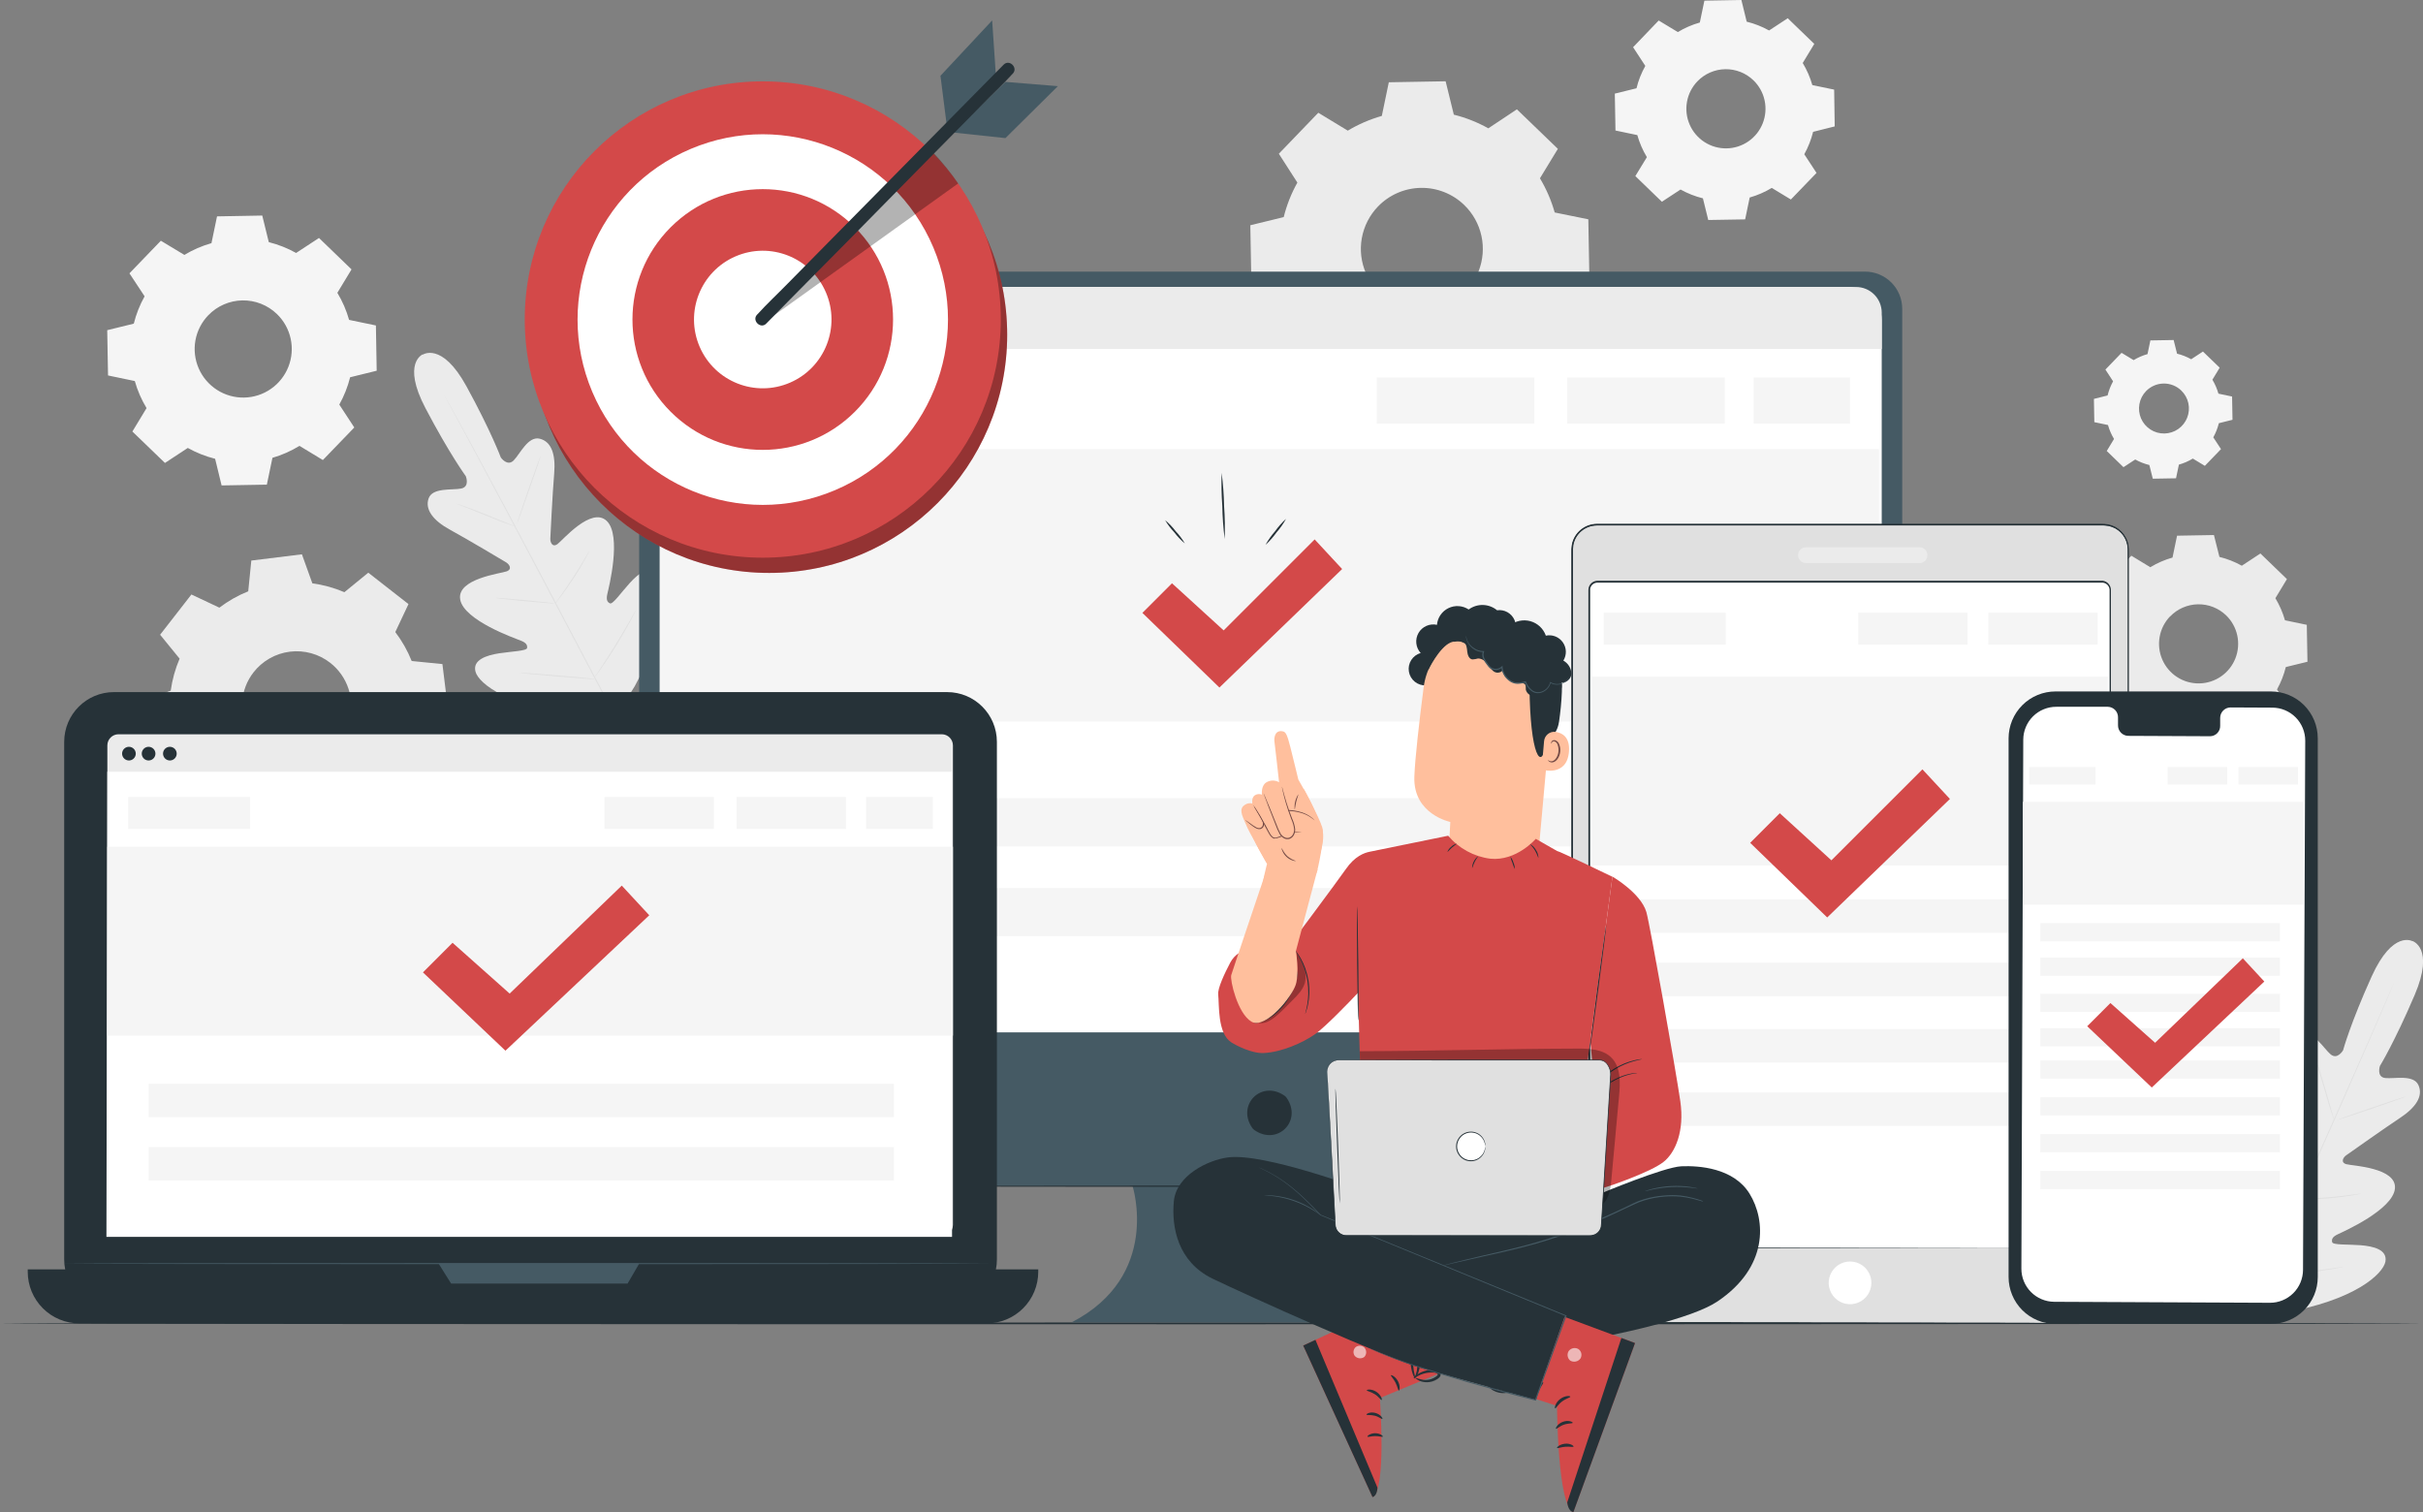 <svg xmlns="http://www.w3.org/2000/svg" width="1596" height="996" viewBox="0 0 1596 996" fill="none"><rect x="0" y="0" width="1596" height="996" fill="#808080" stroke="none"/><g clip-path="url(#clip0_2131_1919)"><path d="M1589.16 619.981C1589.16 619.981 1576.16 612.262 1562.17 643.182C1548.18 674.103 1543.35 691.791 1543.35 691.791C1543.35 691.791 1539.62 698.317 1535.07 694.401C1530.53 690.486 1524.01 679.054 1516.72 681.529C1509.43 684.005 1507.09 692.781 1509.19 705.248C1511.28 717.715 1514.81 745.215 1515.12 747.713C1515.44 750.211 1514.2 753.834 1510.62 751.651C1507.05 749.468 1486.42 728.63 1477.11 739.049C1467.8 749.468 1479.36 783.247 1480.49 786.96C1481.61 790.673 1481.03 792.338 1479.29 793.351C1477.56 794.364 1471.24 786.6 1465.13 781.019C1459.01 775.438 1450.91 769.767 1446.05 776.248C1441.2 782.729 1440.79 808.519 1467.33 849.093L1480.82 867.096L1503.31 864.733C1551.11 856.722 1569.8 838.944 1571.24 830.978C1572.68 823.011 1563.14 820.828 1554.8 820.176C1546.45 819.523 1536.58 820.176 1536.15 818.128C1535.72 816.08 1536.47 814.572 1540.02 812.907C1543.57 811.242 1576.16 796.794 1577.51 782.887C1578.86 768.979 1549.49 767.944 1545.51 766.819C1541.53 765.694 1543.39 762.318 1545.51 760.878C1547.62 759.438 1570.25 743.37 1580.73 736.439C1591.21 729.507 1596.25 722.104 1593.03 714.812C1589.81 707.521 1577.11 710.739 1571.15 710.064C1565.19 709.389 1567.62 702.12 1567.62 702.12C1567.62 702.12 1577.24 686.48 1590.53 655.312C1603.83 624.144 1588.96 619.778 1588.96 619.778" fill="#EBEBEB"></path><path d="M1477.65 871.33C1487.5 848.466 1505.72 808.162 1521.17 773.461C1536.62 738.76 1550.57 707.344 1560.55 684.548C1565.52 673.161 1569.55 663.934 1572.34 657.543L1575.53 650.185C1575.92 649.374 1576.19 648.744 1576.39 648.294L1576.7 647.664C1576.7 647.664 1576.7 647.889 1576.46 648.317C1576.21 648.744 1576.01 649.419 1575.67 650.252L1572.59 657.656C1569.89 664.069 1565.84 673.409 1561 684.66C1551.15 707.502 1537.25 738.962 1521.8 773.641C1506.35 808.319 1488.07 848.646 1478.1 871.443" fill="#E0E0E0"></path><path d="M1525.33 697.891C1525.6 698.359 1525.81 698.858 1525.96 699.376C1526.35 700.366 1526.84 701.784 1527.45 703.562C1528.64 707.095 1530.17 712.046 1531.74 717.514L1535.77 731.579C1536.26 733.244 1536.67 734.662 1537.01 735.81C1537.19 736.321 1537.32 736.849 1537.41 737.385C1537.13 736.921 1536.91 736.421 1536.76 735.9C1536.38 734.932 1535.88 733.492 1535.3 731.714C1534.13 728.158 1532.67 723.208 1531.09 717.717C1529.52 712.226 1528.08 707.432 1526.98 703.719L1525.72 699.466C1525.53 698.956 1525.4 698.428 1525.33 697.891Z" fill="#E0E0E0"></path><path d="M1539.48 737.701C1539.48 737.499 1549.47 733.921 1561.97 729.645C1574.48 725.369 1584.46 722.084 1584.62 722.286C1584.78 722.489 1574.63 726.067 1562.13 730.32C1549.62 734.573 1539.55 737.881 1539.48 737.701Z" fill="#E0E0E0"></path><path d="M1513.37 789.886C1513.91 789.783 1514.46 789.731 1515.01 789.728L1519.51 789.526C1523.31 789.346 1528.5 789.076 1534.35 788.558C1540.2 788.041 1545.4 787.433 1549.17 786.938L1553.67 786.353C1554.21 786.247 1554.76 786.202 1555.31 786.218C1554.81 786.434 1554.27 786.57 1553.72 786.623C1552.66 786.848 1551.15 787.118 1549.22 787.433C1545.44 788.041 1540.22 788.761 1534.4 789.256C1528.57 789.751 1523.31 789.976 1519.51 790.021H1515.01C1514.46 790.047 1513.91 790.001 1513.37 789.886Z" fill="#E0E0E0"></path><path d="M1492.63 756.715C1493 757.078 1493.32 757.486 1493.58 757.93L1495.83 761.373C1497.8 764.321 1500.46 768.394 1503.36 772.918C1506.26 777.441 1508.87 781.559 1510.74 784.575L1512.99 788.13C1513.28 788.559 1513.52 789.019 1513.71 789.503C1513.34 789.14 1513.02 788.732 1512.76 788.288L1510.4 784.822C1508.44 781.897 1505.9 777.823 1502.87 773.3C1499.83 768.777 1497.35 764.659 1495.51 761.643L1493.26 758.065C1493 757.638 1492.79 757.186 1492.63 756.715Z" fill="#E0E0E0"></path><path d="M1463.71 799.879C1464.17 800.346 1464.57 800.867 1464.9 801.432L1467.94 805.932C1470.48 809.691 1473.92 814.934 1477.72 820.65C1481.52 826.366 1484.89 831.654 1487.32 835.48L1490.16 839.981C1490.53 840.522 1490.85 841.094 1491.12 841.691C1490.67 841.224 1490.27 840.703 1489.93 840.138L1486.9 835.638C1484.38 831.879 1480.91 826.636 1477.14 820.92C1473.36 815.204 1469.94 809.916 1467.53 806.09L1464.68 801.589C1464.3 801.048 1463.98 800.476 1463.71 799.879Z" fill="#E0E0E0"></path><path d="M1490.74 840.454C1491.43 840.313 1492.13 840.23 1492.83 840.206L1498.55 839.734C1503.36 839.329 1510.02 838.744 1517.35 837.889C1524.68 837.033 1531.32 836.111 1536.08 835.413L1541.75 834.58C1542.44 834.439 1543.14 834.364 1543.84 834.355C1543.17 834.569 1542.49 834.735 1541.8 834.851C1540.49 835.121 1538.56 835.481 1536.17 835.908C1531.41 836.741 1524.77 837.754 1517.44 838.586C1510.11 839.419 1503.43 839.936 1498.59 840.229L1492.86 840.477C1492.15 840.522 1491.45 840.515 1490.74 840.454Z" fill="#E0E0E0"></path><path d="M278.572 233.344C278.572 233.344 264.493 238.835 280.237 268.832C295.98 298.83 306.821 313.66 306.821 313.66C306.821 313.66 309.655 320.614 303.762 321.784C297.869 322.954 284.87 321.019 282.328 328.265C279.787 335.511 285.207 342.803 296.318 348.856C307.428 354.91 331.224 369.11 333.36 370.392C335.497 371.675 337.611 374.893 333.742 376.333C329.874 377.774 300.703 381.149 303.132 394.899C305.561 408.649 339.253 420.464 342.919 421.904C346.585 423.344 347.417 424.784 347.192 426.787C346.967 428.79 337.004 429.038 328.75 430.32C320.495 431.603 311.139 434.596 313.208 442.405C315.277 450.214 335.362 466.461 383.65 470.602L406.141 471.075L418.151 451.901C441.361 409.324 438.932 383.625 433.557 377.639C428.182 371.653 420.557 377.751 414.912 383.917C409.267 390.083 403.667 398.23 401.8 397.42C399.933 396.609 399.191 394.944 400.068 391.141C400.945 387.338 409.717 352.727 399.618 343.095C389.52 333.463 370.56 355.9 367.231 358.353C363.903 360.806 362.373 357.228 362.486 354.775C362.598 352.322 363.948 324.574 365.027 312.017C366.107 299.46 363.318 290.931 355.581 288.973C347.844 287.015 342.559 299.01 338.353 303.263C334.147 307.516 329.874 301.328 329.874 301.328C329.874 301.328 323.509 284.112 307.226 254.407C290.942 224.702 278.302 233.704 278.302 233.704" fill="#EBEBEB"></path><path d="M407.378 476.272C395.48 454.398 375.014 415.196 357.268 381.598C339.523 348 323.532 317.664 311.679 295.723L297.712 269.776C296.07 266.738 294.811 264.353 293.934 262.71L292.944 260.864C292.742 260.459 292.652 260.234 292.652 260.234C292.652 260.234 292.787 260.437 293.012 260.842L294.046 262.642C294.946 264.285 296.295 266.625 297.96 269.641C301.333 275.717 306.169 284.561 312.107 295.498C324.004 317.372 340.153 347.707 357.898 381.283C375.643 414.859 396.133 454.105 407.805 476.047" fill="#E0E0E0"></path><path d="M300.411 331.684C300.95 331.767 301.478 331.911 301.985 332.111C302.998 332.426 304.437 332.899 306.191 333.529C309.722 334.767 314.535 336.612 319.843 338.75L333.338 344.263L337.431 345.906C337.948 346.07 338.446 346.288 338.916 346.559C338.377 346.486 337.848 346.35 337.341 346.154C336.352 345.839 334.912 345.366 333.158 344.713C329.649 343.431 324.836 341.54 319.663 339.402L306.169 333.979L302.053 332.359C301.481 332.2 300.93 331.973 300.411 331.684Z" fill="#E0E0E0"></path><path d="M340.467 345.118C340.287 345.118 343.639 334.924 347.979 322.502C352.32 310.08 355.986 299.998 356.166 300.11C356.346 300.223 352.972 310.305 348.632 322.614C344.291 334.924 340.647 345.163 340.467 345.118Z" fill="#E0E0E0"></path><path d="M365.387 397.914C365.629 397.407 365.931 396.931 366.287 396.496L368.896 392.828C371.145 389.723 374.136 385.402 377.307 380.541C380.479 375.68 383.222 371.157 385.179 367.871C386.101 366.341 386.866 365.036 387.428 364.001C387.686 363.505 387.995 363.037 388.35 362.605C388.181 363.138 387.955 363.651 387.676 364.136C387.203 365.081 386.484 366.386 385.562 368.119C383.717 371.472 381.063 376.04 377.847 380.924C374.631 385.807 371.572 390.083 369.256 393.121C368.086 394.629 367.141 395.844 366.444 396.676C366.132 397.122 365.778 397.536 365.387 397.914Z" fill="#E0E0E0"></path><path d="M326.5 393.817C327.008 393.743 327.523 393.743 328.03 393.817L332.191 394.087C335.722 394.357 340.557 394.785 345.933 395.28C351.308 395.775 356.121 396.292 359.63 396.675L363.768 397.17C364.281 397.199 364.788 397.298 365.275 397.463C364.767 397.527 364.253 397.527 363.745 397.463L359.585 397.192C356.076 396.922 351.218 396.517 345.865 396C340.512 395.482 335.654 395.01 332.146 394.605L328.007 394.109C327.496 394.064 326.991 393.966 326.5 393.817Z" fill="#E0E0E0"></path><path d="M342.582 443.146C343.232 443.082 343.888 443.082 344.538 443.146L349.891 443.483C354.389 443.798 360.619 444.293 367.479 444.878C374.339 445.464 380.569 446.026 385.067 446.454L390.397 447.016C391.052 447.048 391.701 447.154 392.331 447.331C391.68 447.386 391.026 447.386 390.375 447.331L385.022 446.994C380.524 446.679 374.294 446.184 367.434 445.621C360.574 445.058 354.344 444.473 349.846 444.023L344.516 443.461C343.862 443.417 343.215 443.312 342.582 443.146Z" fill="#E0E0E0"></path><path d="M391.185 446.906C391.489 446.275 391.851 445.672 392.264 445.106C393.074 443.868 394.153 442.271 395.413 440.313C398.089 436.285 401.733 430.681 405.601 424.38C409.47 418.079 412.798 412.318 415.205 408.11L418.039 403.136C418.359 402.504 418.736 401.901 419.163 401.336C418.928 401.998 418.635 402.638 418.286 403.249C417.679 404.464 416.779 406.219 415.632 408.357C413.383 412.61 410.054 418.461 406.186 424.763C402.318 431.064 398.607 436.622 395.84 440.515C394.446 442.496 393.299 444.093 392.489 445.174C392.101 445.785 391.665 446.365 391.185 446.906Z" fill="#E0E0E0"></path><path d="M144.459 400.275C150.293 395.831 156.701 392.197 163.509 389.473L165.533 369.22L198.865 365.102L205.747 384.23C213.01 385.208 220.107 387.169 226.843 390.058L242.587 377.209L269.059 397.89L260.377 416.32C264.814 422.161 268.445 428.572 271.173 435.381L291.415 437.407L295.531 470.757L276.413 477.644C275.415 484.907 273.456 492.005 270.588 498.752L283.431 514.505L262.761 540.992L244.409 532.351C238.566 536.775 232.16 540.4 225.359 543.13L223.312 563.383L189.981 567.502L183.234 548.396C175.971 547.399 168.876 545.431 162.137 542.545L146.393 555.395L119.922 534.736L128.558 516.35C124.136 510.504 120.513 504.094 117.785 497.289L97.543 495.264L93.337 461.823L112.455 454.937C113.451 447.671 115.417 440.571 118.302 433.828L105.46 418.076L126.084 391.566L144.459 400.23V400.275ZM166.95 442.898C162.59 448.521 159.993 455.312 159.488 462.411C158.982 469.511 160.592 476.601 164.112 482.786C167.632 488.971 172.905 493.974 179.265 497.162C185.625 500.349 192.787 501.58 199.846 500.697C206.904 499.814 213.543 496.858 218.923 492.201C224.303 487.545 228.184 481.398 230.074 474.536C231.964 467.674 231.78 460.406 229.543 453.649C227.307 446.893 223.119 440.951 217.51 436.574C213.777 433.662 209.507 431.515 204.944 430.257C200.381 428.998 195.615 428.653 190.919 429.24C186.222 429.828 181.688 431.336 177.575 433.68C173.462 436.023 169.851 439.156 166.95 442.898Z" fill="#EBEBEB"></path><path d="M1105.14 21.131C1109.68 18.39 1114.56 16.27 1119.66 14.83L1122.66 0.428L1147.04 0L1150.52 14.268C1155.68 15.541 1160.64 17.493 1165.28 20.073L1177.56 12.017L1195.05 28.918L1187.43 41.497C1190.18 46.038 1192.3 50.928 1193.75 56.035L1208.14 59.028L1208.5 83.264L1194.27 86.843C1192.99 91.999 1191.04 96.963 1188.46 101.605L1196.52 113.892L1179.63 131.4L1167.03 123.771C1162.49 126.52 1157.61 128.647 1152.5 130.095L1149.51 144.498L1125.2 144.903L1121.69 130.635C1116.54 129.362 1111.59 127.409 1106.96 124.829L1094.66 132.886L1077.18 115.985L1084.78 103.518C1082.04 98.976 1079.92 94.086 1078.48 88.98L1064.09 85.965L1063.66 61.661L1077.94 58.15C1079.2 52.995 1081.15 48.035 1083.75 43.41L1075.7 31.1L1092.56 13.502L1105.14 21.109V21.131ZM1118.09 53.537C1114.51 57.249 1112.11 61.939 1111.2 67.015C1110.28 72.092 1110.89 77.326 1112.95 82.055C1115 86.785 1118.42 90.799 1122.75 93.588C1127.09 96.377 1132.15 97.817 1137.31 97.726C1142.46 97.635 1147.48 96.016 1151.71 93.075C1155.95 90.134 1159.21 86.003 1161.1 81.203C1162.99 76.403 1163.42 71.151 1162.32 66.11C1161.23 61.07 1158.66 56.467 1154.95 52.884C1149.98 48.084 1143.3 45.457 1136.39 45.58C1129.48 45.702 1122.9 48.564 1118.09 53.537Z" fill="#F5F5F5"></path><path d="M1405.37 237.212C1408.23 235.477 1411.32 234.137 1414.54 233.229L1416.43 224.227L1431.75 223.957L1434 232.959C1437.25 233.753 1440.39 234.987 1443.31 236.627L1451.05 231.541L1462.07 242.185L1457.28 250.107C1459.01 252.974 1460.35 256.062 1461.26 259.288L1470.25 261.178L1470.52 276.504L1461.53 278.754C1460.73 282.011 1459.5 285.146 1457.86 288.071L1462.94 295.812L1452.31 306.839L1444.39 302.046C1441.52 303.781 1438.44 305.12 1435.21 306.029L1433.32 315.03L1418.01 315.3L1415.76 306.299C1412.51 305.502 1409.38 304.276 1406.45 302.653L1398.71 307.717L1387.69 297.05L1392.48 289.128C1390.75 286.261 1389.41 283.173 1388.5 279.947L1379.5 278.056L1379.23 262.731L1388.23 260.481C1389.03 257.228 1390.25 254.095 1391.87 251.164L1386.81 243.423L1397.45 232.396L1405.37 237.189V237.212ZM1413.55 257.645C1411.29 259.985 1409.78 262.943 1409.2 266.145C1408.62 269.347 1409 272.65 1410.29 275.635C1411.59 278.62 1413.74 281.153 1416.48 282.914C1419.21 284.675 1422.41 285.585 1425.66 285.528C1428.91 285.471 1432.07 284.451 1434.75 282.596C1437.42 280.74 1439.48 278.133 1440.67 275.105C1441.86 272.077 1442.13 268.763 1441.44 265.583C1440.75 262.403 1439.13 259.5 1436.79 257.24C1435.24 255.739 1433.4 254.558 1431.4 253.766C1429.39 252.974 1427.24 252.586 1425.09 252.623C1422.93 252.661 1420.8 253.124 1418.82 253.985C1416.84 254.847 1415.05 256.091 1413.55 257.645Z" fill="#F5F5F5"></path><path d="M121.451 167.901C127.025 164.538 133.023 161.935 139.286 160.16L142.952 142.517L172.753 141.977L177.049 159.485C183.334 161.058 189.384 163.457 195.041 166.618L210.11 156.739L231.544 177.443L222.21 192.858C225.571 198.435 228.173 204.437 229.947 210.703L247.603 214.372L248.12 244.189L230.622 248.488C229.049 254.777 226.652 260.83 223.492 266.491L233.366 281.568L212.674 303.014L197.268 293.675C191.708 297.085 185.718 299.734 179.455 301.552L175.767 319.217L145.966 319.735L141.693 302.182C135.407 300.608 129.357 298.209 123.7 295.048L108.654 304.927L87.197 284.224L96.531 268.809C93.17 263.239 90.568 257.245 88.794 250.985L71.161 247.295L70.622 217.477L88.12 213.179C89.692 206.89 92.09 200.836 95.249 195.176L85.263 180.031L105.955 158.562L121.451 167.901ZM137.195 207.643C132.801 212.197 129.855 217.953 128.73 224.182C127.606 230.411 128.353 236.834 130.877 242.638C133.402 248.443 137.59 253.367 142.912 256.79C148.234 260.212 154.451 261.979 160.776 261.865C167.101 261.752 173.251 259.764 178.447 256.153C183.643 252.542 187.652 247.47 189.967 241.579C192.282 235.688 192.799 229.243 191.452 223.058C190.105 216.873 186.956 211.226 182.401 206.833C179.381 203.915 175.815 201.621 171.908 200.082C168 198.543 163.829 197.79 159.63 197.865C155.432 197.94 151.29 198.843 147.44 200.52C143.591 202.198 140.109 204.618 137.195 207.643Z" fill="#F5F5F5"></path><path d="M1416.46 373.564C1421 370.815 1425.9 368.688 1431.01 367.24L1434 352.838L1458.29 352.41L1461.91 366.813C1467.06 368.08 1472.03 370.032 1476.66 372.619L1488.9 364.562L1506.37 381.44L1498.77 394.02C1501.51 398.566 1503.63 403.454 1505.09 408.557L1519.46 411.55L1519.89 435.877L1505.63 439.365C1504.36 444.523 1502.41 449.487 1499.83 454.128L1507.88 466.415L1490.92 483.833L1478.37 476.204C1473.83 478.953 1468.93 481.08 1463.82 482.528L1460.83 496.93L1436.54 497.358L1433.03 483.068C1427.88 481.791 1422.92 479.839 1418.28 477.262L1406 485.318L1388.52 468.418L1396.12 455.861C1393.39 451.315 1391.26 446.426 1389.8 441.323L1375.43 438.33L1375 414.071L1389.26 410.56C1390.54 405.411 1392.49 400.454 1395.07 395.82L1387.01 383.533L1403.91 366.025L1416.46 373.654V373.564ZM1429.43 405.947C1425.85 409.659 1423.45 414.349 1422.54 419.426C1421.62 424.502 1422.23 429.736 1424.29 434.466C1426.34 439.196 1429.76 443.209 1434.09 445.998C1438.43 448.788 1443.5 450.228 1448.65 450.136C1453.81 450.045 1458.82 448.427 1463.05 445.486C1467.29 442.544 1470.56 438.413 1472.44 433.613C1474.33 428.813 1474.76 423.561 1473.66 418.52C1472.57 413.48 1470 408.877 1466.3 405.294C1461.31 400.506 1454.62 397.895 1447.71 398.034C1440.8 398.174 1434.22 401.052 1429.43 406.037V405.947Z" fill="#EBEBEB"></path><path d="M887.694 86.098C894.727 81.868 902.29 78.592 910.185 76.354L914.795 54.188L952.22 53.535L957.618 75.522C965.557 77.495 973.197 80.522 980.334 84.523L999.159 72.011L1026.15 98.048L1014.34 117.446C1018.57 124.48 1021.84 132.049 1024.06 139.95L1046.21 144.451L1046.88 181.92L1024.89 187.321C1022.91 195.263 1019.89 202.906 1015.89 210.05L1028.28 228.976L1002.29 255.98L982.943 244.233C975.915 248.472 968.35 251.749 960.452 253.977L955.841 276.144L918.416 276.796L913.019 254.81C905.079 252.837 897.44 249.809 890.303 245.808L871.388 258.231L844.399 232.194L856.117 212.84C851.881 205.81 848.613 198.241 846.401 190.336L824.247 185.836L823.572 148.367L845.568 142.988C847.54 135.044 850.565 127.4 854.565 120.259L842.352 101.266L868.352 74.261L887.694 86.008V86.098ZM907.666 136.012C902.146 141.729 898.444 148.957 897.029 156.779C895.614 164.602 896.549 172.669 899.717 179.96C902.884 187.25 908.141 193.437 914.823 197.739C921.505 202.04 929.311 204.261 937.255 204.123C945.199 203.984 952.924 201.492 959.452 196.96C965.98 192.429 971.018 186.062 973.93 178.666C976.842 171.269 977.495 163.174 975.809 155.406C974.122 147.637 970.171 140.543 964.455 135.022C960.663 131.354 956.185 128.47 951.277 126.534C946.37 124.599 941.129 123.65 935.856 123.742C930.582 123.834 925.377 124.965 920.54 127.07C915.703 129.176 911.329 132.214 907.666 136.012Z" fill="#EBEBEB"></path><path d="M1595.3 871.667C1595.3 872.005 1238.15 872.252 797.685 872.252C357.223 872.252 0 872.005 0 871.667C0 871.33 357.066 871.082 797.685 871.082C1238.3 871.082 1595.3 871.352 1595.3 871.667Z" fill="#263238"></path><path d="M1228.52 178.906H445.455C438.971 178.906 432.753 181.483 428.168 186.071C423.583 190.658 421.007 196.88 421.007 203.368V756.784C421.007 759.996 421.64 763.177 422.868 766.145C424.097 769.113 425.898 771.809 428.168 774.081C430.438 776.352 433.133 778.154 436.099 779.384C439.065 780.613 442.244 781.246 445.455 781.246H746.001C746.001 781.246 765.118 840.386 705.855 870.991H986.856C986.856 870.991 919.946 848.037 937.151 781.246H1228.52C1231.73 781.246 1234.91 780.613 1237.88 779.384C1240.84 778.154 1243.54 776.352 1245.81 774.081C1248.08 771.809 1249.88 769.113 1251.11 766.145C1252.34 763.177 1252.97 759.996 1252.97 756.784V203.368C1252.97 196.88 1250.39 190.658 1245.81 186.071C1241.22 181.483 1235 178.906 1228.52 178.906Z" fill="#455A64"></path><path d="M847.435 723.028C858.096 738.263 841.43 754.961 826.204 744.294C825.692 743.936 825.243 743.495 824.877 742.989C814.261 727.754 830.904 711.101 846.131 721.723C846.635 722.082 847.076 722.523 847.435 723.028Z" fill="#263238"></path><path d="M456.296 189.031H1217.66C1220.52 189.031 1223.36 189.596 1226.01 190.693C1228.65 191.79 1231.06 193.398 1233.08 195.425C1235.11 197.452 1236.72 199.858 1237.81 202.507C1238.91 205.155 1239.47 207.993 1239.47 210.86V679.999H434.502V210.883C434.499 208.016 435.06 205.177 436.154 202.527C437.248 199.878 438.852 197.47 440.876 195.441C442.9 193.412 445.303 191.801 447.949 190.701C450.594 189.602 453.431 189.034 456.296 189.031Z" fill="white"></path><path d="M455.081 189.031H1222.56C1227.05 189.031 1231.35 190.814 1234.52 193.988C1237.69 197.162 1239.47 201.466 1239.47 205.954V229.831H434.502V209.577C434.514 204.124 436.687 198.898 440.545 195.046C444.403 191.194 449.631 189.031 455.081 189.031Z" fill="#EBEBEB"></path><path d="M460.119 215.949C463.237 215.949 465.764 213.42 465.764 210.301C465.764 207.181 463.237 204.652 460.119 204.652C457.001 204.652 454.474 207.181 454.474 210.301C454.474 213.42 457.001 215.949 460.119 215.949Z" fill="#E0E0E0"></path><path d="M476.987 215.949C480.105 215.949 482.632 213.42 482.632 210.301C482.632 207.181 480.105 204.652 476.987 204.652C473.869 204.652 471.342 207.181 471.342 210.301C471.342 213.42 473.869 215.949 476.987 215.949Z" fill="#E0E0E0"></path><path d="M493.023 215.949C496.141 215.949 498.668 213.42 498.668 210.301C498.668 207.181 496.141 204.652 493.023 204.652C489.905 204.652 487.378 207.181 487.378 210.301C487.378 213.42 489.905 215.949 493.023 215.949Z" fill="#E0E0E0"></path><path d="M1088.56 781.312C1088.56 781.582 977.14 781.785 839.698 781.785C702.256 781.785 590.836 781.582 590.836 781.312C590.836 781.042 702.234 780.84 839.698 780.84C977.163 780.84 1088.56 781.065 1088.56 781.312Z" fill="#263238"></path><path d="M1237.65 295.859H434.772V475.193H1237.65V295.859Z" fill="#F5F5F5"></path><path d="M570.347 248.645H454.474V278.98H570.347V248.645Z" fill="#F5F5F5"></path><path d="M1218.58 248.645H1155.13V278.98H1218.58V248.645Z" fill="#F5F5F5"></path><path d="M1136.08 248.645H1032.27V278.98H1136.08V248.645Z" fill="#F5F5F5"></path><path d="M1010.67 248.645H906.856V278.98H1010.67V248.645Z" fill="#F5F5F5"></path><path d="M1181.47 525.715H473.861V557.49H1181.47V525.715Z" fill="#F5F5F5"></path><path d="M1181.47 584.875H473.861V616.65H1181.47V584.875Z" fill="#F5F5F5"></path><path d="M752.479 403.699L771.978 384.188L806.007 415.221L865.945 355.293L884.05 374.804L803.218 452.847L752.479 403.699Z" fill="#D34949"></path><path d="M780.435 357.946C777.854 355.789 775.53 353.343 773.508 350.655C771.194 348.214 769.165 345.519 767.458 342.621C770.052 344.762 772.385 347.202 774.407 349.89C776.716 352.337 778.738 355.04 780.435 357.946Z" fill="#263238"></path><path d="M806.682 355.087C805.768 347.852 805.243 340.573 805.107 333.281C804.578 326.01 804.435 318.716 804.68 311.43C805.606 318.664 806.14 325.944 806.277 333.236C806.806 340.507 806.941 347.802 806.682 355.087Z" fill="#263238"></path><path d="M847.098 341.723C845.341 344.949 843.228 347.968 840.8 350.724C838.68 353.701 836.252 356.446 833.558 358.916C835.335 355.696 837.454 352.678 839.878 349.914C841.987 346.935 844.407 344.189 847.098 341.723Z" fill="#263238"></path><path d="M1385.35 345.613H1051.88C1042.85 345.613 1035.53 352.938 1035.53 361.974V855.034C1035.53 864.07 1042.85 871.394 1051.88 871.394H1385.35C1394.38 871.394 1401.7 864.07 1401.7 855.034V361.974C1401.7 352.938 1394.38 345.613 1385.35 345.613Z" fill="#E0E0E0"></path><path d="M1385.44 871.372H1386.59C1387.71 871.277 1388.83 871.073 1389.92 870.765C1392.03 870.135 1394 869.086 1395.71 867.678C1397.41 866.271 1398.81 864.535 1399.83 862.573C1400.53 861.208 1401.04 859.755 1401.34 858.253C1401.61 856.556 1401.72 854.838 1401.66 853.122C1401.66 849.521 1401.66 845.583 1401.66 841.307C1401.66 832.741 1401.66 822.892 1401.66 811.76C1401.66 767.314 1401.66 703.021 1401.48 623.582C1401.48 583.863 1401.48 540.318 1401.48 493.622C1401.48 470.263 1401.48 446.131 1401.48 421.227V383.308C1401.48 376.894 1401.48 370.458 1401.48 363.977C1401.54 362.39 1401.46 360.8 1401.23 359.229C1400.96 357.662 1400.46 356.145 1399.74 354.728C1398.29 351.88 1396.02 349.529 1393.22 347.977C1391.8 347.237 1390.29 346.692 1388.72 346.357C1387.13 346.088 1385.52 345.99 1383.91 346.064H1051.9C1048.22 346.053 1044.66 347.329 1041.82 349.672C1038.99 352.015 1037.06 355.276 1036.38 358.891C1036.11 360.716 1036.02 362.562 1036.11 364.405V381.305C1036.11 396.308 1036.11 411.168 1036.11 425.885V513.088C1036.11 570.27 1036.11 625.405 1036.11 677.952C1036.11 730.498 1036.11 780.389 1036.11 827.107V853.054C1035.93 855.824 1036.37 858.6 1037.39 861.178C1038.47 863.679 1040.18 865.86 1042.35 867.512C1044.51 869.163 1047.07 870.229 1049.76 870.607C1051.11 870.77 1052.46 870.83 1053.81 870.787H1066.07H1128.39L1316.46 870.967L1367.6 871.08L1316.46 871.192L1128.39 871.372H1066.07H1053.7C1052.3 871.413 1050.9 871.352 1049.52 871.192C1046.66 870.787 1043.96 869.655 1041.67 867.906C1039.38 866.156 1037.57 863.848 1036.43 861.201C1035.33 858.515 1034.86 855.613 1035.05 852.717C1035.05 849.859 1035.05 847.001 1035.05 844.143V827.242C1035.05 780.524 1035.05 730.611 1035.05 678.087C1035.05 625.562 1035.05 570.405 1035.05 513.223V364.562C1034.96 362.644 1035.06 360.722 1035.35 358.824C1036.08 354.943 1038.15 351.441 1041.2 348.923C1044.24 346.404 1048.06 345.027 1052.01 345.029H1383.6C1385.27 344.975 1386.95 345.088 1388.61 345.366C1390.28 345.709 1391.89 346.285 1393.4 347.077C1396.38 348.724 1398.8 351.224 1400.35 354.255C1401.13 355.746 1401.67 357.348 1401.95 359.004C1402.19 360.642 1402.28 362.3 1402.22 363.955V383.285C1402.22 396.068 1402.22 408.685 1402.22 421.137C1402.22 446.026 1402.22 470.158 1402.22 493.532C1402.22 540.25 1402.22 583.773 1402.22 623.492C1402.22 702.931 1402.06 767.224 1402.02 811.67C1402.02 822.787 1402.02 832.636 1402.02 841.217C1402.02 845.493 1402.02 849.431 1402.02 853.032C1402.08 854.764 1401.96 856.498 1401.68 858.208C1401.35 859.73 1400.83 861.205 1400.13 862.596C1399.09 864.607 1397.65 866.382 1395.9 867.811C1394.14 869.24 1392.12 870.291 1389.94 870.9C1388.84 871.205 1387.72 871.386 1386.59 871.44L1385.44 871.372Z" fill="#263238"></path><path d="M1385.44 871.374H1386.59C1387.06 871.357 1387.54 871.304 1388 871.217C1388.65 871.111 1389.29 870.968 1389.92 870.789C1392.04 870.164 1394.02 869.116 1395.73 867.708C1397.44 866.301 1398.85 864.563 1399.88 862.598C1400.58 861.223 1401.09 859.763 1401.41 858.254C1401.67 856.557 1401.77 854.839 1401.7 853.123C1401.7 849.523 1401.7 845.585 1401.7 841.309C1401.7 832.742 1401.7 822.893 1401.7 811.761C1401.7 767.339 1401.7 703.022 1401.7 623.584C1401.7 583.864 1401.7 540.319 1401.7 493.624C1401.7 470.265 1401.7 446.133 1401.7 421.229C1401.7 408.791 1401.7 396.174 1401.7 383.377V364.046C1401.77 362.444 1401.68 360.84 1401.45 359.253C1401.04 356.886 1400.09 354.644 1398.68 352.696C1397.28 350.747 1395.45 349.142 1393.33 348.001C1391.92 347.244 1390.41 346.691 1388.84 346.358C1387.23 346.091 1385.6 345.993 1383.98 346.066H1051.9C1048.17 346.044 1044.55 347.335 1041.67 349.712C1038.79 352.09 1036.84 355.403 1036.16 359.073C1035.88 360.912 1035.78 362.773 1035.86 364.631V513.315C1035.86 570.497 1035.86 625.631 1035.86 678.178C1035.86 730.725 1035.86 780.616 1035.86 827.334V853.281C1035.81 854.679 1035.87 856.079 1036.04 857.467C1036.25 858.844 1036.62 860.191 1037.17 861.472C1038.26 864 1039.99 866.204 1042.18 867.874C1044.37 869.545 1046.95 870.626 1049.67 871.014C1051.02 871.176 1052.38 871.236 1053.74 871.194H1128.35H1316.42H1367.56H1380.85H1385.35C1385.35 871.194 1383.82 871.194 1380.85 871.194H1367.56H1316.42L1128.35 871.307H1053.7C1052.31 871.358 1050.92 871.298 1049.54 871.127C1046.71 870.726 1044.04 869.608 1041.77 867.878C1039.5 866.149 1037.72 863.865 1036.58 861.247C1036.01 859.924 1035.62 858.532 1035.41 857.107C1035.25 855.688 1035.18 854.259 1035.21 852.831V827.244C1035.21 780.526 1035.21 730.612 1035.21 678.088V513.225C1035.21 484.72 1035.21 455.652 1035.21 426.022V364.564C1035.13 362.661 1035.23 360.755 1035.5 358.87C1036.23 355.035 1038.27 351.574 1041.28 349.088C1044.29 346.601 1048.07 345.245 1051.97 345.255H1383.6C1385.27 345.201 1386.94 345.314 1388.59 345.593C1390.23 345.925 1391.81 346.493 1393.29 347.281C1396.24 348.897 1398.64 351.368 1400.17 354.37C1400.95 355.841 1401.48 357.43 1401.75 359.073C1401.99 360.696 1402.08 362.339 1402.02 363.979V383.31C1402.02 396.092 1402.02 408.709 1402.02 421.161V493.556C1402.02 540.274 1402.02 583.797 1402.02 623.516C1402.02 702.955 1402.02 767.271 1401.88 811.694C1401.88 822.811 1401.88 832.66 1401.88 841.241C1401.88 845.517 1401.88 849.455 1401.88 853.056C1401.94 854.787 1401.83 856.52 1401.57 858.232C1401.25 859.751 1400.73 861.22 1400.01 862.598C1398.99 864.594 1397.56 866.361 1395.83 867.788C1394.1 869.216 1392.09 870.275 1389.94 870.901C1389.3 871.072 1388.66 871.208 1388 871.307C1387.54 871.394 1387.06 871.447 1386.59 871.464L1385.44 871.374Z" fill="#263238"></path><path d="M1232.66 844.953C1232.66 847.735 1231.84 850.457 1230.3 852.773C1228.76 855.089 1226.57 856.895 1224 857.963C1221.43 859.031 1218.6 859.313 1215.87 858.772C1213.15 858.232 1210.64 856.895 1208.67 854.928C1206.7 852.962 1205.36 850.456 1204.82 847.727C1204.27 844.998 1204.55 842.169 1205.61 839.598C1206.68 837.027 1208.48 834.829 1210.79 833.282C1213.1 831.736 1215.82 830.91 1218.6 830.91C1222.33 830.91 1225.9 832.389 1228.53 835.022C1231.17 837.654 1232.65 841.226 1232.66 844.953Z" fill="white"></path><path d="M1264.35 370.887H1189.57C1188.88 370.887 1188.2 370.752 1187.57 370.49C1186.94 370.227 1186.36 369.843 1185.88 369.358C1185.39 368.873 1185.01 368.298 1184.75 367.664C1184.48 367.031 1184.35 366.352 1184.35 365.666C1184.35 364.981 1184.48 364.302 1184.75 363.668C1185.01 363.035 1185.39 362.459 1185.88 361.974C1186.36 361.49 1186.94 361.105 1187.57 360.843C1188.2 360.58 1188.88 360.445 1189.57 360.445H1264.35C1265.73 360.445 1267.06 360.995 1268.04 361.974C1269.02 362.954 1269.57 364.282 1269.57 365.666C1269.57 367.051 1269.02 368.379 1268.04 369.358C1267.06 370.337 1265.73 370.887 1264.35 370.887Z" fill="#EBEBEB"></path><path d="M1384.36 383.105H1052.21C1049.2 383.105 1046.75 385.554 1046.75 388.574V816.733C1046.75 819.753 1049.2 822.201 1052.21 822.201H1384.36C1387.38 822.201 1389.83 819.753 1389.83 816.733V388.574C1389.83 385.554 1387.38 383.105 1384.36 383.105Z" fill="white"></path><path d="M1384.34 822.201C1384.34 822.201 1384.7 822.201 1385.35 822.066C1386.33 821.889 1387.24 821.427 1387.96 820.738C1388.56 820.19 1389.04 819.513 1389.34 818.757C1389.65 818.002 1389.79 817.187 1389.74 816.372C1389.74 814.392 1389.74 812.119 1389.74 809.621C1389.74 799.247 1389.74 783.967 1389.74 764.298C1389.74 724.939 1389.74 667.982 1389.56 597.634C1389.56 562.461 1389.56 523.912 1389.56 482.549C1389.56 461.876 1389.56 440.505 1389.56 418.436C1389.56 412.922 1389.56 407.386 1389.56 401.783V389.158C1389.67 387.847 1389.26 386.543 1388.42 385.532C1387.57 384.521 1386.37 383.883 1385.06 383.757C1383.75 383.757 1382.25 383.757 1380.85 383.757H1354.74H1052.26C1051.12 383.751 1050.02 384.14 1049.14 384.858C1048.25 385.577 1047.65 386.58 1047.42 387.695C1047.36 388.489 1047.36 389.287 1047.42 390.081V459.55C1047.42 485.7 1047.42 511.437 1047.42 536.761C1047.42 587.395 1047.42 636.228 1047.42 682.767C1047.42 729.305 1047.42 773.502 1047.42 814.864V816.8C1047.44 817.39 1047.55 817.975 1047.74 818.533C1048.16 819.639 1048.96 820.563 1049.99 821.143C1051.06 821.696 1052.27 821.923 1053.47 821.796H1101.76H1156.95L1323.5 821.976L1368.77 822.088H1323.5L1156.95 822.268H1101.76H1053.25C1051.88 822.412 1050.51 822.145 1049.29 821.503C1048.07 820.811 1047.13 819.712 1046.64 818.398C1046.4 817.732 1046.27 817.033 1046.25 816.327V814.392C1046.25 773.03 1046.25 728.877 1046.25 682.294C1046.25 635.711 1046.25 586.922 1046.25 536.289V390.013C1046.22 389.134 1046.25 388.253 1046.37 387.38C1046.65 386.005 1047.4 384.77 1048.49 383.884C1049.58 382.998 1050.95 382.516 1052.35 382.52H1354.83H1380.74C1382.18 382.52 1383.53 382.52 1385.06 382.52C1386.64 382.712 1388.08 383.521 1389.06 384.77C1390.04 385.978 1390.53 387.513 1390.43 389.068V418.323C1390.43 440.347 1390.43 461.718 1390.43 482.437C1390.43 523.799 1390.43 562.348 1390.43 597.522C1390.43 667.869 1390.3 724.826 1390.25 764.186C1390.25 783.854 1390.25 799.134 1390.25 809.509C1390.25 812.096 1390.25 814.369 1390.25 816.26C1390.3 817.102 1390.15 817.944 1389.83 818.723C1389.51 819.502 1389.01 820.198 1388.39 820.76C1387.63 821.446 1386.69 821.899 1385.69 822.066C1385.25 822.191 1384.79 822.236 1384.34 822.201Z" fill="#263238"></path><path d="M1388.41 445.645H1048.8V570.046H1388.41V445.645Z" fill="#F5F5F5"></path><path d="M1136.74 403.539H1056.35V424.58H1136.74V403.539Z" fill="#F5F5F5"></path><path d="M1381.71 403.539H1309.69V424.58H1381.71V403.539Z" fill="#F5F5F5"></path><path d="M1295.99 403.539H1223.98V424.58H1295.99V403.539Z" fill="#F5F5F5"></path><path d="M1359.85 634.137H1069.89V656.191H1359.85V634.137Z" fill="#F5F5F5"></path><path d="M1359.85 592.414H1069.89V614.468H1359.85V592.414Z" fill="#F5F5F5"></path><path d="M1359.85 719.539H1069.89V741.593H1359.85V719.539Z" fill="#F5F5F5"></path><path d="M1359.85 677.816H1069.89V699.87H1359.85V677.816Z" fill="#F5F5F5"></path><path d="M1152.82 555.148L1172.32 535.637L1206.32 566.67L1266.28 506.742L1284.39 526.253L1203.56 604.297L1152.82 555.148Z" fill="#D34949"></path><path d="M1495.76 872.003H1353.91C1349.86 872.006 1345.84 871.211 1342.1 869.662C1338.35 868.113 1334.95 865.841 1332.08 862.976C1329.21 860.111 1326.94 856.709 1325.39 852.964C1323.83 849.219 1323.03 845.205 1323.03 841.15V486.331C1323.03 482.27 1323.83 478.249 1325.38 474.497C1326.94 470.745 1329.22 467.337 1332.09 464.467C1334.96 461.598 1338.37 459.323 1342.12 457.773C1345.87 456.223 1349.89 455.428 1353.95 455.434H1495.8C1499.85 455.428 1503.87 456.221 1507.61 457.767C1511.36 459.314 1514.76 461.583 1517.63 464.446C1520.5 467.309 1522.77 470.71 1524.33 474.454C1525.88 478.197 1526.68 482.21 1526.68 486.264V841.105C1526.69 845.168 1525.89 849.193 1524.34 852.947C1522.79 856.701 1520.51 860.112 1517.64 862.983C1514.76 865.854 1511.35 868.128 1507.6 869.676C1503.84 871.224 1499.82 872.015 1495.76 872.003Z" fill="#263238"></path><path d="M1496.75 466.102L1469.15 465.967C1467.33 466.002 1465.6 466.759 1464.33 468.071C1463.07 469.383 1462.37 471.143 1462.4 472.966V477.962C1462.43 478.867 1462.28 479.769 1461.96 480.614C1461.63 481.459 1461.14 482.231 1460.51 482.881C1459.88 483.532 1459.13 484.05 1458.29 484.403C1457.46 484.756 1456.56 484.938 1455.66 484.938L1401.86 484.69C1400.95 484.676 1400.06 484.481 1399.23 484.119C1398.39 483.756 1397.64 483.232 1397.02 482.577C1396.39 481.922 1395.9 481.149 1395.57 480.302C1395.24 479.456 1395.09 478.553 1395.11 477.646V472.583C1395.14 471.676 1394.98 470.773 1394.65 469.927C1394.33 469.081 1393.83 468.308 1393.21 467.653C1392.58 466.998 1391.83 466.474 1391 466.111C1390.17 465.748 1389.27 465.554 1388.36 465.539H1378.67H1354.52C1351.66 465.525 1348.84 466.072 1346.2 467.151C1343.56 468.231 1341.15 469.82 1339.13 471.828C1337.1 473.837 1335.49 476.225 1334.39 478.857C1333.28 481.488 1332.71 484.312 1332.7 487.166L1331.46 835.616C1331.44 841.38 1333.71 846.915 1337.77 851.007C1341.82 855.1 1347.34 857.415 1353.1 857.445L1495.15 858.097C1498 858.109 1500.83 857.559 1503.47 856.477C1506.11 855.396 1508.51 853.804 1510.54 851.794C1512.57 849.784 1514.18 847.394 1515.28 844.761C1516.38 842.128 1516.96 839.303 1516.97 836.449L1518.43 487.931C1518.44 485.071 1517.89 482.237 1516.81 479.591C1515.73 476.945 1514.13 474.538 1512.12 472.51C1510.11 470.482 1507.71 468.872 1505.07 467.772C1502.43 466.672 1499.61 466.105 1496.75 466.102Z" fill="white"></path><path d="M1517.33 528.145H1332.45V595.859H1517.33V528.145Z" fill="#F5F5F5"></path><path d="M1380.31 505.234H1336.57V516.689H1380.31V505.234Z" fill="#F5F5F5"></path><path d="M1513.66 505.234H1474.46V516.689H1513.66V505.234Z" fill="#F5F5F5"></path><path d="M1467.01 505.234H1427.81V516.689H1467.01V505.234Z" fill="#F5F5F5"></path><path d="M1501.79 630.738H1343.94V642.733H1501.79V630.738Z" fill="#F5F5F5"></path><path d="M1501.79 608.031H1343.94V620.026H1501.79V608.031Z" fill="#F5F5F5"></path><path d="M1501.79 677.23H1343.94V689.225H1501.79V677.23Z" fill="#F5F5F5"></path><path d="M1501.79 698.477H1343.94V710.471H1501.79V698.477Z" fill="#F5F5F5"></path><path d="M1501.79 722.734H1343.94V734.729H1501.79V722.734Z" fill="#F5F5F5"></path><path d="M1501.79 747.016H1343.94V759.01H1501.79V747.016Z" fill="#F5F5F5"></path><path d="M1501.79 771.277H1343.94V783.272H1501.79V771.277Z" fill="#F5F5F5"></path><path d="M1501.79 654.527H1343.94V666.522H1501.79V654.527Z" fill="#F5F5F5"></path><path d="M1374.82 675.949L1390.1 660.669L1419.54 686.841L1477.32 631.211L1491.48 646.491L1417.35 716.298L1374.82 675.949Z" fill="#D34949"></path><path d="M623.875 455.863H75.052C56.954 455.863 42.283 470.543 42.283 488.651V829.586C42.283 847.694 56.954 862.374 75.052 862.374H623.875C641.973 862.374 656.644 847.694 656.644 829.586V488.651C656.644 470.543 641.973 455.863 623.875 455.863Z" fill="#263238"></path><path d="M18.263 836.109H683.881V837.685C683.881 842.147 683.003 846.566 681.296 850.689C679.589 854.811 677.088 858.557 673.934 861.713C670.781 864.868 667.037 867.371 662.916 869.079C658.796 870.787 654.38 871.666 649.92 871.666H52.224C47.764 871.666 43.348 870.787 39.228 869.079C35.107 867.371 31.363 864.868 28.21 861.713C25.056 858.557 22.555 854.811 20.848 850.689C19.141 846.566 18.263 842.147 18.263 837.685V836.109Z" fill="#263238"></path><path d="M638.427 471.996H58.769V815.293H638.427V471.996Z" fill="#263238"></path><path d="M288.896 832.285L297.15 845.45H413.383L421.052 832.285H288.896Z" fill="#455A64"></path><path d="M620.322 483.633H78.066C74.004 483.633 70.711 486.927 70.711 490.992V806.834C70.711 810.898 74.004 814.193 78.066 814.193H620.322C624.384 814.193 627.676 810.898 627.676 806.834V490.992C627.676 486.927 624.384 483.633 620.322 483.633Z" fill="#EBEBEB"></path><path d="M627.091 814.685H70.104L70.711 508.34H627.091V814.685Z" fill="white"></path><path d="M116.39 496.391C116.39 497.282 116.127 498.152 115.632 498.892C115.138 499.632 114.436 500.209 113.614 500.55C112.792 500.89 111.887 500.979 111.015 500.806C110.142 500.632 109.341 500.203 108.712 499.574C108.082 498.944 107.654 498.143 107.48 497.269C107.307 496.396 107.396 495.491 107.736 494.669C108.077 493.847 108.653 493.144 109.393 492.649C110.133 492.155 111.003 491.891 111.892 491.891C113.085 491.891 114.229 492.365 115.073 493.209C115.916 494.053 116.39 495.198 116.39 496.391Z" fill="#263238"></path><path d="M89.424 496.391C89.424 497.282 89.16 498.152 88.666 498.892C88.172 499.632 87.469 500.209 86.647 500.55C85.825 500.89 84.921 500.979 84.048 500.806C83.176 500.632 82.374 500.203 81.745 499.574C81.116 498.944 80.688 498.143 80.514 497.269C80.341 496.396 80.43 495.491 80.77 494.669C81.111 493.847 81.687 493.144 82.427 492.649C83.167 492.155 84.036 491.891 84.926 491.891C86.119 491.891 87.263 492.365 88.107 493.209C88.95 494.053 89.424 495.198 89.424 496.391Z" fill="#263238"></path><path d="M102.379 496.391C102.379 497.282 102.115 498.152 101.621 498.892C101.126 499.632 100.424 500.209 99.602 500.55C98.78 500.89 97.876 500.979 97.003 500.806C96.13 500.632 95.329 500.203 94.7 499.574C94.071 498.944 93.642 498.143 93.469 497.269C93.295 496.396 93.384 495.491 93.725 494.669C94.065 493.847 94.642 493.144 95.382 492.649C96.121 492.155 96.991 491.891 97.88 491.891C99.073 491.891 100.218 492.365 101.061 493.209C101.905 494.053 102.379 495.198 102.379 496.391Z" fill="#263238"></path><path d="M651.359 832.285C651.359 832.51 514.997 832.69 346.832 832.69C178.668 832.69 42.283 832.51 42.283 832.285C42.283 832.06 178.6 831.902 346.832 831.902C515.064 831.902 651.359 832.082 651.359 832.285Z" fill="#455A64"></path><path d="M627.676 557.715H70.711V682.116H627.676V557.715Z" fill="#F5F5F5"></path><path d="M164.768 524.949H84.386V545.99H164.768V524.949Z" fill="#F5F5F5"></path><path d="M614.474 524.949H570.459V545.99H614.474V524.949Z" fill="#F5F5F5"></path><path d="M557.212 524.949H485.196V545.99H557.212V524.949Z" fill="#F5F5F5"></path><path d="M470.218 524.949H398.202V545.99H470.218V524.949Z" fill="#F5F5F5"></path><path d="M588.812 755.523H97.925V777.577H588.812V755.523Z" fill="#F5F5F5"></path><path d="M588.812 713.824H97.925V735.878H588.812V713.824Z" fill="#F5F5F5"></path><path d="M278.595 640.484L298.094 620.973L335.699 654.437L409.559 583.324L427.664 602.858L332.933 692.063L278.595 640.484Z" fill="#D34949"></path><path d="M506.63 377.367C593.22 377.367 663.414 307.131 663.414 220.492C663.414 133.852 593.22 63.617 506.63 63.617C420.041 63.617 349.846 133.852 349.846 220.492C349.846 307.131 420.041 377.367 506.63 377.367Z" fill="#D34949"></path><path opacity="0.3" d="M506.63 377.367C593.22 377.367 663.414 307.131 663.414 220.492C663.414 133.852 593.22 63.617 506.63 63.617C420.041 63.617 349.846 133.852 349.846 220.492C349.846 307.131 420.041 377.367 506.63 377.367Z" fill="black"></path><path d="M502.424 367.331C589.014 367.331 659.208 297.096 659.208 210.457C659.208 123.817 589.014 53.582 502.424 53.582C415.835 53.582 345.64 123.817 345.64 210.457C345.64 297.096 415.835 367.331 502.424 367.331Z" fill="#D34949"></path><path d="M549.934 322.901C611.977 296.652 641.006 225.049 614.773 162.97C588.539 100.891 516.977 71.845 454.934 98.094C392.891 124.342 363.862 195.946 390.095 258.025C416.329 320.104 487.891 349.15 549.934 322.901Z" fill="white"></path><path d="M563.11 271.176C596.627 237.64 596.627 183.267 563.11 149.73C529.593 116.194 475.252 116.194 441.735 149.73C408.218 183.267 408.218 237.64 441.735 271.176C475.252 304.712 529.593 304.712 563.11 271.176Z" fill="#D34949"></path><path d="M520.426 252.018C543.367 242.066 553.901 215.39 543.954 192.436C534.008 169.482 507.348 158.942 484.407 168.894C461.466 178.846 450.932 205.522 460.878 228.476C470.825 251.43 497.485 261.97 520.426 252.018Z" fill="white"></path><path d="M623.718 83.377L619.467 49.913L653.519 13.457L655.97 49.576L623.718 83.377Z" fill="#455A64"></path><path d="M696.813 56.754L662.267 53.941L627.631 87.27L662.267 90.96L696.813 56.754Z" fill="#455A64"></path><path opacity="0.3" d="M502.424 213.09L631.14 120.824C626.198 113.677 620.733 106.907 614.789 100.57L504.583 207.239L502.424 213.09Z" fill="black"></path><path d="M661.075 42.599L644.904 58.982L606.13 98.296C590.551 114.094 574.973 129.884 559.394 145.667C545.899 159.394 532.367 173.114 518.798 186.826C512.231 193.578 505.303 199.969 499.051 206.877L498.759 207.148C494.935 211.018 501.008 217.004 504.719 213.134L520.867 196.751L559.664 157.526L606.4 110.043C619.895 96.316 633.427 82.596 646.996 68.883C653.563 62.132 660.491 55.764 666.743 48.855L667.035 48.562C670.859 44.692 664.899 38.728 661.075 42.599Z" fill="#263238"></path><path d="M939.356 451.43C936.684 451.583 934.049 450.744 931.958 449.073C929.866 447.403 928.464 445.019 928.021 442.378C927.578 439.737 928.125 437.025 929.556 434.763C930.988 432.501 933.204 430.847 935.78 430.119C934.173 428.353 933.169 426.121 932.913 423.747C932.658 421.372 933.164 418.978 934.359 416.91C935.553 414.843 937.375 413.209 939.559 412.246C941.743 411.283 944.177 411.04 946.508 411.553C946.708 409.219 947.511 406.978 948.839 405.049C950.167 403.12 951.973 401.57 954.081 400.551C956.188 399.531 958.524 399.078 960.86 399.236C963.195 399.393 965.45 400.156 967.402 401.449C970.133 399.438 973.457 398.396 976.847 398.49C980.237 398.584 983.498 399.807 986.114 401.966C988.423 401.636 990.776 402.061 992.823 403.177C994.87 404.294 996.503 406.042 997.476 408.163C998.45 410.283 998.712 412.661 998.225 414.942C997.738 417.224 996.527 419.287 994.773 420.824" fill="#263238"></path><path d="M937.714 452.868C939.177 441.378 944.912 430.861 953.778 423.412C962.643 415.964 973.988 412.131 985.552 412.676L987.936 412.789C1013.55 415.489 1025.56 438.781 1022.17 464.323L1014.45 549.837L1012.43 570.091L954.177 563.227L955.301 541.398C955.301 541.398 930.764 536.403 931.618 511.693C932.023 499.586 934.88 475.034 937.714 452.868Z" fill="#FFBF9D"></path><path d="M940.615 441.66C940.615 441.66 947.834 426.47 955.481 423.207C964.703 419.268 968.121 429.373 976.848 427.37C985.574 425.367 994.368 421.564 1002.85 428.63C1012.14 436.371 1007.35 441.255 1007.46 452.259C1007.8 496.817 1015.33 509.757 1018.7 488.94C1019.06 486.69 1025.45 485.115 1026.91 475.438C1028.71 462.926 1029.9 447.691 1027.52 438.644C1025.52 431.015 1021.47 425.614 1014.03 419.538C1002.31 409.929 985.664 408.962 974.306 409.569C962.948 410.177 940.48 422.216 940.615 441.66Z" fill="#263238"></path><path d="M1017.06 488.199C1017.14 487.292 1017.39 486.41 1017.82 485.605C1018.24 484.8 1018.83 484.089 1019.53 483.515C1020.24 482.942 1021.05 482.516 1021.93 482.266C1022.8 482.015 1023.72 481.943 1024.62 482.056C1029.12 482.708 1034.2 485.566 1033.46 495.085C1032.13 511.941 1015.46 507.125 1015.46 506.652C1015.46 506.18 1016.45 495.243 1017.06 488.199Z" fill="#FFBF9D"></path><path d="M1019.65 500.6C1019.65 500.6 1019.92 500.825 1020.41 501.095C1020.76 501.277 1021.13 501.388 1021.52 501.423C1021.9 501.457 1022.29 501.415 1022.66 501.298C1024.48 500.803 1026.22 498.08 1026.53 495.042C1026.69 493.606 1026.53 492.153 1026.06 490.788C1025.94 490.246 1025.7 489.741 1025.34 489.317C1024.98 488.893 1024.53 488.564 1024.01 488.358C1023.68 488.237 1023.32 488.236 1022.99 488.356C1022.66 488.475 1022.39 488.707 1022.21 489.011C1021.96 489.461 1022.03 489.821 1021.94 489.843C1021.85 489.866 1021.6 489.528 1021.81 488.831C1021.93 488.424 1022.19 488.074 1022.55 487.84C1023.04 487.528 1023.62 487.415 1024.19 487.525C1024.87 487.717 1025.5 488.08 1026 488.58C1026.51 489.08 1026.87 489.701 1027.07 490.383C1027.68 491.904 1027.89 493.551 1027.7 495.177C1027.34 498.575 1025.34 501.613 1022.84 502.13C1022.38 502.223 1021.9 502.211 1021.45 502.094C1020.99 501.977 1020.57 501.759 1020.21 501.455C1019.65 501.005 1019.58 500.623 1019.65 500.6Z" fill="#744A45"></path><path d="M1018.28 455.455C1016.12 457.031 1013.61 458.044 1010.97 458.403C1009.64 458.547 1008.31 458.206 1007.22 457.445C1006.13 456.684 1005.35 455.554 1005.03 454.263C1004.89 453.07 1005.25 451.72 1004.51 450.775C1003.77 449.829 1001.92 449.897 1000.51 449.987C998.03 450.07 995.598 449.293 993.627 447.788C991.655 446.283 990.264 444.142 989.69 441.728C988.897 442.534 987.829 443.012 986.7 443.066C985.57 443.121 984.462 442.747 983.595 442.021C981.9 440.524 980.424 438.797 979.209 436.89C978.599 435.939 977.766 435.153 976.781 434.6C975.797 434.047 974.692 433.743 973.564 433.717C972.355 434.066 971.11 434.278 969.853 434.347C967.604 434.054 966.682 431.399 966.457 429.193C966.232 426.988 966.074 424.4 964.208 423.095C962.311 422.25 960.177 422.099 958.18 422.667C956.133 422.87 953.502 422.262 953.075 420.237C953.017 419.696 953.066 419.149 953.221 418.628C953.375 418.106 953.631 417.621 953.974 417.199C955.447 415.223 957.54 413.8 959.919 413.16C962.297 412.519 964.822 412.697 967.087 413.666C968.047 410.892 969.808 408.467 972.148 406.695C974.487 404.924 977.299 403.888 980.227 403.717C983.155 403.546 986.069 404.248 988.598 405.734C991.127 407.221 993.159 409.425 994.435 412.068C996.304 410.52 998.519 409.447 1000.89 408.94C1003.26 408.434 1005.72 408.509 1008.06 409.158C1010.4 409.808 1012.54 411.014 1014.31 412.672C1016.08 414.331 1017.43 416.393 1018.23 418.684C1020.32 418.239 1022.5 418.419 1024.49 419.202C1026.48 419.984 1028.19 421.334 1029.42 423.085C1030.65 424.835 1031.34 426.908 1031.4 429.046C1031.46 431.185 1030.9 433.294 1029.77 435.112C1031.3 435.968 1032.6 437.199 1033.53 438.69C1034.46 440.181 1035 441.885 1035.1 443.641C1034.99 447.129 1031.43 450.392 1028.08 449.379C1028.77 450.794 1028.87 452.42 1028.37 453.912C1027.88 455.403 1026.82 456.641 1025.42 457.362C1024.03 458.084 1022.41 458.232 1020.9 457.775C1019.4 457.318 1018.13 456.292 1017.38 454.915" fill="#263238"></path><path d="M965.647 418.574C965.647 418.574 965.647 418.574 965.647 418.867C965.647 419.159 965.647 419.384 965.647 419.789C965.819 420.945 966.184 422.063 966.727 423.097C967.576 424.74 968.792 426.164 970.281 427.261C972.227 428.721 974.595 429.511 977.028 429.511L976.758 429.129C976.184 430.645 976.232 432.328 976.893 433.809C977.578 435.359 978.487 436.8 979.592 438.085C980.109 438.829 980.713 439.509 981.391 440.11C982.149 440.705 983.048 441.093 984 441.236C984.99 441.427 986.011 441.373 986.976 441.079C987.94 440.785 988.818 440.259 989.533 439.548L988.903 439.345C989.058 441.11 989.58 442.822 990.436 444.372C991.292 445.923 992.463 447.277 993.874 448.347C995.423 449.614 997.34 450.348 999.339 450.44C1001.22 450.432 1003.08 450.112 1004.85 449.495L1004.4 449.27C1005.19 451.352 1006.48 453.208 1008.16 454.67C1008.93 455.397 1009.85 455.943 1010.86 456.266C1011.86 456.589 1012.93 456.682 1013.98 456.538C1015.77 456.238 1017.43 455.422 1018.76 454.19C1020.09 452.959 1021.03 451.366 1021.47 449.607L1021.09 449.765C1022.82 450.797 1024.85 451.195 1026.85 450.89C1028.33 450.682 1029.74 450.126 1030.96 449.27C1031.73 448.723 1032.41 448.054 1032.96 447.289C1033.15 447.026 1033.3 446.739 1033.41 446.434C1032.72 447.46 1031.83 448.339 1030.8 449.022C1029.59 449.816 1028.22 450.317 1026.78 450.485C1024.89 450.728 1022.98 450.315 1021.36 449.315L1021.04 449.135V449.472C1020.61 451.119 1019.71 452.605 1018.45 453.747C1017.18 454.89 1015.62 455.641 1013.94 455.908C1012.98 456.021 1012.02 455.922 1011.11 455.618C1010.2 455.315 1009.37 454.815 1008.67 454.153C1007.1 452.755 1005.88 450.994 1005.14 449.022L1005.03 448.707H1004.71C1003.01 449.297 1001.23 449.601 999.429 449.607C997.585 449.522 995.818 448.843 994.391 447.672C993.06 446.663 991.955 445.387 991.145 443.926C990.336 442.465 989.84 440.851 989.69 439.188V438.378L989.15 438.963C988.52 439.591 987.746 440.057 986.896 440.319C986.046 440.582 985.145 440.634 984.27 440.471C983.458 440.319 982.689 439.989 982.021 439.503C981.39 438.93 980.824 438.288 980.334 437.59C979.259 436.358 978.365 434.979 977.68 433.494C977.071 432.152 977.014 430.624 977.523 429.241L977.68 428.859H977.253C974.903 428.886 972.607 428.152 970.708 426.766C969.254 425.813 968.026 424.553 967.109 423.075C966.344 421.68 965.848 420.153 965.647 418.574Z" fill="#455A64"></path><path d="M904.652 784.147L1054.22 786.195C1054.22 786.195 1096.05 768.664 1107.52 768.192C1118.99 767.719 1141.82 769.182 1152.39 786.195C1163.27 803.748 1164.8 834.736 1131.2 857.262C1098.48 879.181 948.802 899.435 928.29 897.567L890.483 846.775C890.483 846.775 890.078 805.166 890.483 803.185C890.887 801.205 897.23 783.359 897.23 783.359L904.652 784.147Z" fill="#263238"></path><path d="M987.689 851.434L1076.98 884.627L1036.29 995.999C1025.88 991.498 1025.59 926.034 1025.59 926.034L967.514 907.108L987.689 851.434Z" fill="#D34949"></path><g opacity="0.6"><path d="M1033.35 889.826C1034.06 888.874 1035.11 888.22 1036.28 887.992C1037.45 887.763 1038.66 887.976 1039.69 888.589C1040.67 889.265 1041.35 890.291 1041.59 891.456C1041.83 892.62 1041.62 893.834 1040.99 894.845C1040.23 895.864 1039.12 896.562 1037.87 896.803C1036.62 897.045 1035.33 896.812 1034.24 896.15C1033.28 895.328 1032.68 894.163 1032.56 892.902C1032.44 891.642 1032.82 890.384 1033.61 889.399" fill="white"></path></g><path d="M1076.98 884.627L1067.98 881.273L1032.33 989.54C1032.33 989.54 1032.67 995.278 1036.38 995.998L1076.98 884.627Z" fill="#263238"></path><path d="M1024.37 927.633C1024.91 927.813 1026.15 925.18 1028.87 923.132C1031.59 921.084 1034.4 920.521 1034.36 919.936C1034.31 919.351 1030.89 919.014 1027.61 921.534C1024.33 924.055 1023.83 927.565 1024.37 927.633Z" fill="#263238"></path><path d="M1024.93 941.069C1025.41 941.384 1027.18 939.382 1030.17 938.369C1033.16 937.356 1035.77 937.716 1035.93 937.176C1036.09 936.636 1033.16 935.151 1029.5 936.479C1025.83 937.806 1024.42 940.867 1024.93 941.069Z" fill="#263238"></path><path d="M1036.47 952.817C1036.76 952.366 1034.33 950.566 1030.85 950.926C1027.36 951.286 1025.25 953.357 1025.61 953.739C1025.97 954.122 1028.15 953.154 1031.01 952.929C1033.86 952.704 1036.22 953.334 1036.47 952.817Z" fill="#263238"></path><path d="M1011.62 921.849C1012.18 921.849 1012.34 919.036 1013.69 916.043C1015.04 913.05 1016.86 911.002 1016.5 910.552C1016.14 910.102 1013.35 911.677 1011.82 915.232C1010.29 918.788 1011.08 921.961 1011.62 921.849Z" fill="#263238"></path><path d="M999.361 914.354C1000.53 912.713 1001.23 910.783 1001.39 908.773C1001.75 906.634 1001.86 904.459 1001.72 902.292C1001.64 901.006 1001.46 899.727 1001.18 898.467C1001.08 897.685 1000.85 896.925 1000.51 896.216C1000.25 895.717 999.834 895.317 999.326 895.077C998.818 894.838 998.246 894.771 997.697 894.889C997.22 895.029 996.782 895.276 996.416 895.611C996.049 895.947 995.764 896.362 995.583 896.824C995.317 897.547 995.158 898.305 995.11 899.074C994.999 900.37 994.999 901.672 995.11 902.967C995.28 905.163 995.788 907.319 996.617 909.359C998.057 912.802 999.766 914.422 999.946 914.287C1000.13 914.152 998.979 912.217 997.967 908.863C997.368 906.922 997.035 904.908 996.977 902.877C996.938 901.682 996.998 900.485 997.157 899.299C997.269 898.017 997.629 897.049 998.281 896.891C998.506 896.891 998.596 896.891 998.844 897.251C999.086 897.759 999.26 898.296 999.361 898.849C999.623 900.023 999.826 901.21 999.968 902.405C1000.16 904.448 1000.16 906.505 999.968 908.548C999.639 910.468 999.436 912.408 999.361 914.354Z" fill="#263238"></path><path d="M1000.42 913.95C1000.55 913.77 999.001 911.992 995.56 910.507C992.319 909.134 988.763 908.682 985.282 909.202C984.435 909.233 983.61 909.484 982.889 909.93C982.167 910.376 981.574 911.001 981.166 911.745C980.998 912.245 980.975 912.783 981.098 913.296C981.221 913.81 981.486 914.278 981.863 914.648C982.415 915.166 983.035 915.605 983.707 915.953C984.88 916.604 986.148 917.067 987.463 917.326C989.656 917.786 991.928 917.693 994.076 917.056C997.764 915.93 999.249 913.905 999.069 913.793C997.33 914.526 995.55 915.157 993.738 915.683C991.793 916.054 989.791 916 987.868 915.525C986.751 915.243 985.677 914.812 984.675 914.243C983.55 913.635 982.763 912.847 983.055 912.442C983.348 912.037 984.472 911.272 985.597 911.16C986.755 910.961 987.93 910.87 989.105 910.89C991.127 910.912 993.135 911.23 995.065 911.835C998.394 912.87 1000.22 914.198 1000.42 913.95Z" fill="#263238"></path><path d="M938.411 849.117L858.388 886.271L904.135 986.098C913.401 981.17 908.903 920.837 908.903 920.837L961.149 899.143L938.411 849.117Z" fill="#D34949"></path><g opacity="0.6"><path d="M899.029 887.892C898.297 887.068 897.288 886.542 896.193 886.414C895.099 886.285 893.995 886.563 893.092 887.194C892.241 887.899 891.693 888.903 891.559 889.999C891.425 891.096 891.716 892.202 892.372 893.09C893.145 893.965 894.215 894.521 895.375 894.65C896.535 894.779 897.701 894.472 898.647 893.788C899.444 892.951 899.889 891.839 899.889 890.683C899.889 889.526 899.444 888.414 898.647 887.577" fill="white"></path></g><path d="M858.388 886.27L866.462 882.512L907.306 979.841C907.306 979.841 907.306 985.174 904.067 986.097L858.388 886.27Z" fill="#263238"></path><path d="M910.072 922.122C909.6 922.347 908.25 920.006 905.574 918.318C902.898 916.631 900.266 916.293 900.266 915.753C900.266 915.213 903.392 914.65 906.586 916.743C909.78 918.836 910.589 922.032 910.072 922.122Z" fill="#263238"></path><path d="M910.544 934.587C910.117 934.902 908.295 933.169 905.506 932.472C902.718 931.774 900.289 932.269 900.086 931.774C899.884 931.279 902.515 929.704 906.001 930.672C909.487 931.639 910.994 934.362 910.544 934.587Z" fill="#263238"></path><path d="M900.739 946.266C900.424 945.861 902.56 944.016 905.799 944.016C909.038 944.016 911.152 945.838 910.837 946.266C910.522 946.694 908.453 945.883 905.777 945.906C903.1 945.928 901.009 946.739 900.739 946.266Z" fill="#263238"></path><path d="M921.452 915.909C920.913 915.909 920.553 913.366 919.203 910.688C917.854 908.011 915.897 906.188 916.19 905.828C916.482 905.468 919.181 906.66 920.845 909.811C922.509 912.961 921.925 915.909 921.452 915.909Z" fill="#263238"></path><path d="M932.204 908.054C932.001 908.167 930.809 906.367 929.954 903.059C929.454 901.11 929.189 899.107 929.167 897.095C929.159 895.899 929.226 894.704 929.37 893.517C929.423 892.812 929.59 892.121 929.864 891.469C930.07 890.994 930.425 890.598 930.876 890.342C931.326 890.086 931.847 889.984 932.361 890.051C932.81 890.144 933.231 890.339 933.594 890.62C933.956 890.9 934.25 891.26 934.453 891.672C934.743 892.308 934.94 892.982 935.037 893.674C935.275 894.86 935.396 896.066 935.397 897.275C935.408 899.307 935.097 901.327 934.475 903.261C934.077 905.1 933.137 906.778 931.776 908.077C931.506 907.919 932.518 906.097 933.216 902.924C933.608 901.083 933.767 899.2 933.688 897.32C933.619 896.217 933.476 895.119 933.261 894.034C933.036 892.864 932.631 891.964 932.046 891.897C931.821 891.897 931.754 891.897 931.529 892.257C931.349 892.742 931.236 893.249 931.191 893.764C931.024 894.868 930.919 895.98 930.877 897.095C930.822 899 930.943 900.906 931.236 902.789C931.668 904.522 931.991 906.281 932.204 908.054Z" fill="#263238"></path><path d="M931.124 907.738C930.966 907.603 932.271 905.848 935.329 904.228C937.143 903.288 939.107 902.671 941.132 902.405C942.323 902.234 943.53 902.188 944.73 902.27C945.515 902.234 946.295 902.404 946.994 902.763C947.692 903.122 948.284 903.658 948.711 904.318C948.909 904.765 948.974 905.259 948.898 905.742C948.823 906.225 948.609 906.676 948.284 907.041C947.816 907.561 947.278 908.015 946.687 908.391C945.648 909.076 944.51 909.6 943.314 909.944C941.315 910.515 939.208 910.593 937.174 910.169C933.71 909.403 932.181 907.626 932.338 907.513C933.998 908.06 935.687 908.511 937.398 908.863C939.225 909.071 941.074 908.879 942.819 908.301C943.824 907.961 944.778 907.484 945.653 906.883C946.642 906.23 947.317 905.443 947.025 905.105C946.732 904.768 945.63 904.115 944.596 904.093C943.503 904.002 942.405 904.002 941.312 904.093C939.45 904.27 937.625 904.718 935.892 905.42C932.99 906.613 931.393 907.986 931.124 907.738Z" fill="#263238"></path><path d="M897.207 783.361C897.207 783.361 832.636 759.214 808.863 762.342C795.571 764.097 774.789 774.247 773.192 791.282C771.596 808.318 775.779 831.137 798.742 842.231C821.705 853.325 913.446 894.53 935.239 900.854C957.033 907.177 1011.37 922.052 1011.37 922.052L1032.02 863.205C1032.02 863.205 919.406 824.183 913.468 819.817C907.531 815.451 892.462 809.51 892.462 809.51L897.207 783.361Z" fill="#263238"></path><path d="M1121.73 791.348C1121.73 791.348 1121.58 791.348 1121.28 791.348L1119.98 790.966C1118.83 790.606 1117.15 790.133 1114.96 789.593C1112.3 788.937 1109.6 788.471 1106.87 788.198C1103.25 787.871 1099.62 787.871 1096 788.198C1091.62 788.566 1087.28 789.396 1083.07 790.673C1080.75 791.371 1078.5 792.259 1076.32 793.329L1069.22 796.637C1059.57 801.25 1048.77 805.976 1037.28 810.522C1014.27 819.748 992.164 824.136 976.42 827.715C968.526 829.447 962.139 830.888 957.73 831.945L952.647 833.138L951.343 833.453C951.186 833.47 951.028 833.47 950.871 833.453L951.32 833.318L952.625 832.936L957.663 831.608C962.049 830.483 968.414 828.975 976.308 827.107C992.051 823.416 1014.07 818.961 1037.03 809.756C1048.53 805.256 1059.3 800.507 1068.97 795.939L1076.01 792.541C1078.23 791.458 1080.54 790.562 1082.91 789.863C1087.18 788.609 1091.55 787.802 1095.98 787.455C1099.62 787.124 1103.28 787.124 1106.91 787.455C1109.66 787.78 1112.38 788.299 1115.05 789.008C1117.3 789.57 1118.92 790.111 1120.05 790.493L1121.33 790.943L1121.73 791.348Z" fill="#455A64"></path><path d="M1118.34 782.842C1118.34 782.954 1116.36 782.594 1113.21 782.257C1104.95 781.348 1096.6 781.774 1088.47 783.517C1085.34 784.192 1083.45 784.732 1083.41 784.62C1083.82 784.397 1084.26 784.223 1084.71 784.102C1085.55 783.809 1086.81 783.449 1088.36 783.044C1092.41 782.042 1096.56 781.424 1100.73 781.199C1104.9 780.984 1109.08 781.173 1113.21 781.762C1114.81 782.009 1116.07 782.234 1116.94 782.459C1117.42 782.528 1117.89 782.657 1118.34 782.842Z" fill="#455A64"></path><path d="M870.038 800.44C870.038 800.553 868.171 799.157 865.09 797.245C861.054 794.749 856.764 792.69 852.293 791.101C847.827 789.528 843.205 788.441 838.506 787.86C834.885 787.41 832.636 787.365 832.636 787.23C833.159 787.178 833.687 787.178 834.21 787.23C835.245 787.23 836.729 787.23 838.551 787.455C848.125 788.365 857.33 791.611 865.36 796.907C866.867 797.942 868.081 798.82 868.869 799.472C869.293 799.751 869.685 800.076 870.038 800.44Z" fill="#455A64"></path><path d="M902.448 888.228L902.965 888.43L904.427 889.038C905.732 889.556 907.598 890.456 910.14 891.423C915.155 893.426 922.6 896.172 932.136 899.3C951.208 905.533 978.625 913.477 1011.44 921.804L1011.08 922.006L1031.05 866.399L1031.23 866.849L1006.49 856.7L869.679 800.44C864.101 794.544 858.996 789.346 854.183 785.16C850.108 781.566 845.762 778.293 841.183 775.371C838.279 773.547 835.275 771.887 832.186 770.397L829.802 769.272L828.993 768.867L829.825 769.205L832.254 770.262C835.339 771.726 838.342 773.357 841.25 775.146C845.87 778.045 850.254 781.303 854.362 784.89C859.198 789.053 864.348 794.252 869.949 800.125L1006.87 856.25L1031.61 866.399L1031.91 866.534L1031.79 866.849C1024.69 886.563 1017.92 905.286 1011.78 922.276V922.546H1011.51C978.67 914.22 951.276 906.186 932.226 899.84C922.69 896.644 915.268 893.854 910.252 891.783C907.733 890.793 905.867 889.871 904.585 889.308L903.145 888.655L902.448 888.228Z" fill="#455A64"></path><path d="M1062.09 577.406C1062.09 577.406 1080.69 588.118 1084.44 600.72C1086.69 608.372 1104.08 706.196 1106.82 725.482C1109.57 744.768 1103.79 759.058 1095.58 765.449C1087.37 771.84 1062.45 780.369 1062.45 780.369L1027.38 791.733L1017.33 766.147L1050.71 718.168L1047.49 685.853L1062.09 577.406Z" fill="#D34949"></path><path d="M1025.59 560.506L1011.6 552.517C1011.6 552.517 998.867 567.414 981.526 565.591C970.751 564.173 960.893 558.78 953.885 550.469L902.156 561.023C898.67 561.721 892.35 563.904 886.412 572.568C879.665 582.222 847.615 625.069 847.615 625.069H825.124C822.093 625.068 819.118 625.895 816.522 627.462C813.925 629.028 811.806 631.275 810.393 633.958C806.569 641.249 801.959 650.994 802.408 655.044C803.173 661.796 801.846 680.631 811.023 686.55C813.924 688.395 824.315 693.976 832.366 693.594C844.264 693.031 858.096 686.842 866.103 681.261C872.85 676.536 888.594 660.243 894.554 653.874L898.265 789.888L1033.97 786.017L1062.09 577.518C1062.09 577.518 1026.91 560.506 1025.59 560.506Z" fill="#D34949"></path><path d="M893.923 596.914C894.103 596.914 894.463 613.747 894.711 634.518C894.958 655.289 895.003 672.122 894.711 672.122C894.418 672.122 894.171 655.289 893.923 634.518C893.676 613.747 893.721 596.914 893.923 596.914Z" fill="#263238"></path><path d="M1078.51 706.737C1078.51 706.737 1077.36 706.917 1075.31 707.299C1072.43 707.882 1069.61 708.78 1066.92 709.977C1062.92 711.772 1059.15 714.039 1055.68 716.728C1051.46 720.031 1047.52 723.674 1043.89 727.62C1040 731.829 1036.47 735.969 1033.14 739.66C1029.81 743.351 1026.69 746.569 1023.9 749.067C1021.7 751.073 1019.38 752.937 1016.95 754.648C1016.09 755.255 1015.37 755.66 1014.92 755.953C1014.69 756.117 1014.45 756.253 1014.18 756.358C1014.18 756.358 1014.39 756.155 1014.83 755.84C1015.28 755.525 1015.96 755.053 1016.79 754.423C1019.15 752.648 1021.4 750.739 1023.54 748.707C1026.28 746.164 1029.34 742.923 1032.65 739.232C1035.95 735.542 1039.39 731.356 1043.35 727.148C1047.01 723.168 1050.99 719.509 1055.27 716.211C1058.77 713.498 1062.6 711.23 1066.65 709.46C1069.39 708.293 1072.26 707.454 1075.2 706.962C1076 706.832 1076.8 706.741 1077.61 706.692C1077.91 706.666 1078.21 706.681 1078.51 706.737Z" fill="#263238"></path><path d="M1081.59 697.62C1081.59 697.732 1079.54 698.025 1076.3 698.925C1067.84 701.263 1060.16 705.842 1054.08 712.18C1051.83 714.587 1050.51 716.275 1050.42 716.208C1050.33 716.14 1050.64 715.735 1051.2 714.948C1051.97 713.857 1052.81 712.819 1053.72 711.842C1056.69 708.548 1060.14 705.719 1063.96 703.448C1067.76 701.191 1071.87 699.508 1076.17 698.452C1077.47 698.127 1078.79 697.879 1080.13 697.71C1080.61 697.615 1081.1 697.585 1081.59 697.62Z" fill="#263238"></path><g opacity="0.3"><path d="M829.015 673.678C836.212 675.636 844.758 665.307 851.348 658.826C854.744 655.473 858.276 651.872 859.535 647.259C860.425 643.376 860.03 639.308 858.41 635.669C857.204 632.385 855.595 629.263 853.62 626.375C854.227 631.956 855.599 640.507 853.62 647.529C851.765 653.155 848.614 658.266 844.421 662.449C840.26 667.107 835.425 672.013 828.902 673.701" fill="black"></path></g><path d="M859.737 667.756C859.602 667.756 860.435 665.394 861.109 661.5C861.491 659.216 861.709 656.907 861.762 654.592C861.808 651.76 861.62 648.93 861.199 646.13C860.728 643.342 860.036 640.595 859.13 637.916C858.363 635.733 857.446 633.605 856.386 631.548C854.542 628.06 853.035 626.102 853.148 626.012C853.562 626.421 853.931 626.874 854.25 627.362C854.668 627.897 855.058 628.453 855.419 629.027C855.846 629.702 856.364 630.445 856.814 631.278C857.96 633.325 858.938 635.462 859.737 637.669C860.693 640.376 861.408 643.162 861.874 645.995C862.311 648.831 862.491 651.701 862.414 654.569C862.334 656.914 862.056 659.248 861.582 661.545C861.424 662.536 861.154 663.391 860.974 664.156C860.807 664.819 860.605 665.472 860.367 666.114C860.224 666.685 860.013 667.236 859.737 667.756Z" fill="#263238"></path><path d="M959.485 555.711C959.597 555.913 958 556.836 956.336 558.321C954.672 559.807 953.547 561.269 953.39 561.157C953.872 559.823 954.731 558.658 955.864 557.804C956.848 556.777 958.104 556.052 959.485 555.711Z" fill="#263238"></path><path d="M973.609 563.926C973.766 564.083 972.394 565.546 971.36 567.706C970.325 569.867 969.853 571.825 969.65 571.802C969.675 570.269 970.051 568.762 970.749 567.396C971.447 566.031 972.448 564.844 973.676 563.926H973.609Z" fill="#263238"></path><path d="M997.787 572.454C997.145 571.155 996.625 569.799 996.235 568.403C995.645 567.078 995.186 565.699 994.863 564.285C995.805 565.417 996.495 566.736 996.887 568.156C997.495 569.506 997.802 570.973 997.787 572.454Z" fill="#263238"></path><path d="M1013.35 565.095C1013.15 565.095 1012.61 562.845 1011.1 560.257C1009.59 557.669 1007.75 556.184 1007.88 556.004C1009.5 556.91 1010.83 558.261 1011.71 559.897C1012.76 561.43 1013.33 563.238 1013.35 565.095Z" fill="#263238"></path><path d="M1058.04 609.09C1058.22 609.09 1055.93 627.656 1052.91 650.52C1049.9 673.384 1047.27 691.904 1047.09 691.882C1046.91 691.859 1049.18 673.293 1052.21 650.43C1055.25 627.566 1057.84 609.067 1058.04 609.09Z" fill="#263238"></path><path d="M854.655 639.109C854.709 639.746 854.709 640.386 854.655 641.022C854.631 641.779 854.54 642.532 854.385 643.273C854.385 643.723 854.227 644.195 854.137 644.668C854.047 645.14 853.89 645.658 853.755 646.198C853.103 648.71 852.207 651.152 851.079 653.489C849.68 656.34 848.016 659.053 846.108 661.591C844.147 664.075 841.922 666.338 839.473 668.342C837.421 669.983 835.15 671.332 832.726 672.348L831.264 672.955L829.892 673.338L828.723 673.653C828.38 673.716 828.035 673.761 827.688 673.788C827.058 673.906 826.417 673.959 825.776 673.945C828.09 673.499 830.352 672.813 832.524 671.898C834.845 670.829 837.015 669.46 838.979 667.824C841.375 665.814 843.547 663.551 845.456 661.073C847.346 658.583 849.002 655.924 850.404 653.129C851.538 650.829 852.471 648.434 853.193 645.973C853.795 643.711 854.283 641.42 854.655 639.109Z" fill="#263238"></path><g opacity="0.3"><path d="M1053.65 794.389C1059.41 791.599 1060.72 784.128 1061.32 777.759C1063.03 759.096 1064.75 740.433 1066.47 721.769C1067.28 712.993 1067.69 702.979 1061.5 696.722C1055.84 690.984 1046.86 690.646 1038.83 690.669C989.173 690.804 945.316 692.267 895.656 692.402L898.197 779.312L1053.65 794.389Z" fill="black"></path></g><path d="M874.267 705.904L879.552 806.721C879.662 808.602 880.488 810.369 881.86 811.658C883.232 812.948 885.047 813.662 886.929 813.653L1047.42 813.923C1049.31 813.931 1051.13 813.214 1052.5 811.92C1053.87 810.626 1054.7 808.854 1054.8 806.969L1060.92 707.952C1061.12 703.834 1058.2 698.343 1054.04 698.275H881.801C880.798 698.253 879.801 698.436 878.871 698.813C877.941 699.19 877.098 699.752 876.393 700.466C875.687 701.18 875.135 702.031 874.77 702.966C874.404 703.901 874.233 704.901 874.267 705.904Z" fill="#E0E0E0"></path><path d="M874.267 705.901C874.256 705.774 874.256 705.646 874.267 705.519C874.228 705.152 874.228 704.783 874.267 704.416C874.469 702.938 875.13 701.561 876.156 700.478C876.903 699.68 877.817 699.057 878.832 698.655C880.077 698.203 881.403 698.019 882.723 698.115H892.484L954.649 698.002H1046.86H1053.41C1054.57 697.948 1055.72 698.246 1056.71 698.858C1057.69 699.481 1058.52 700.301 1059.16 701.265C1060.47 703.183 1061.18 705.448 1061.19 707.769L1060.78 714.52C1060.23 723.522 1059.66 732.778 1059.07 742.29C1057.9 761.148 1056.71 780.682 1055.48 800.665L1055.25 804.423C1055.14 805.684 1055.25 806.876 1054.94 808.204C1054.68 809.482 1054.1 810.672 1053.25 811.664C1052.4 812.656 1051.32 813.417 1050.1 813.875C1048.89 814.289 1047.6 814.465 1046.32 814.393H1035.3H1006.49L952.018 814.28L902.718 814.168H891.472H888.683C887.754 814.223 886.823 814.223 885.894 814.168C884.041 813.914 882.345 812.987 881.13 811.564C879.915 810.141 879.265 808.32 879.305 806.449C879.305 804.693 879.125 802.938 879.035 801.228C878.855 797.807 878.675 794.477 878.517 791.169C877.19 764.929 876.111 743.708 875.369 729.035C875.009 721.699 874.739 716.006 874.536 712.135C874.536 710.222 874.402 708.737 874.357 707.747C874.312 706.756 874.357 706.239 874.357 706.239C874.357 706.239 874.357 706.756 874.357 707.747C874.357 708.737 874.491 710.2 874.604 712.135C874.829 716.006 875.144 721.699 875.571 729.013C876.358 743.708 877.505 765.019 878.945 791.146C879.102 794.409 879.282 797.785 879.485 801.205L879.754 806.404C879.727 808.141 880.317 809.832 881.419 811.175C882.569 812.513 884.169 813.385 885.917 813.627C886.823 813.673 887.732 813.673 888.638 813.627H902.785H952.085H1006.56H1035.37H1046.39C1047.59 813.713 1048.79 813.552 1049.92 813.155C1051.05 812.751 1052.05 812.066 1052.84 811.164C1053.63 810.262 1054.17 809.173 1054.42 808.001C1054.6 806.854 1054.6 805.549 1054.71 804.311L1054.94 800.575C1056.17 780.569 1057.39 761.036 1058.56 742.065C1059.14 732.643 1059.71 723.387 1060.27 714.295C1060.4 712.045 1060.56 709.794 1060.67 707.544C1060.66 705.361 1060.01 703.23 1058.78 701.423C1058.25 700.51 1057.49 699.754 1056.57 699.232C1055.66 698.711 1054.62 698.441 1053.56 698.452H1047H954.784L892.619 698.34H882.768C881.473 698.239 880.171 698.408 878.945 698.835C877.951 699.223 877.053 699.822 876.313 700.59C875.288 701.643 874.612 702.987 874.379 704.439C874.302 704.922 874.265 705.411 874.267 705.901Z" fill="#263238"></path><path d="M978.355 755.073C978.359 756.948 977.808 758.781 976.77 760.342C975.732 761.903 974.255 763.121 972.525 763.842C970.795 764.562 968.891 764.753 967.053 764.39C965.214 764.027 963.525 763.127 962.199 761.802C960.872 760.478 959.968 758.79 959.601 756.952C959.234 755.113 959.42 753.207 960.136 751.475C960.852 749.742 962.066 748.261 963.623 747.219C965.181 746.177 967.012 745.621 968.886 745.621C971.393 745.621 973.798 746.616 975.574 748.388C977.349 750.16 978.349 752.564 978.355 755.073Z" fill="white"></path><path d="M978.355 755.074C978.355 755.074 978.355 754.241 977.927 752.823C977.366 750.804 976.147 749.03 974.464 747.782C973.32 746.917 971.986 746.339 970.573 746.094C968.967 745.799 967.311 745.947 965.782 746.522C964.08 747.131 962.605 748.246 961.554 749.718C960.397 751.272 959.772 753.158 959.772 755.096C959.772 757.034 960.397 758.92 961.554 760.474C962.598 761.952 964.076 763.069 965.782 763.67C967.311 764.245 968.967 764.393 970.573 764.098C971.986 763.853 973.32 763.275 974.464 762.41C976.147 761.163 977.366 759.388 977.927 757.369C978.31 755.929 978.265 755.119 978.355 755.119C978.38 755.32 978.38 755.524 978.355 755.726C978.37 756.31 978.302 756.894 978.152 757.459C977.671 759.594 976.463 761.496 974.734 762.837C973.541 763.769 972.147 764.408 970.663 764.705C968.948 765.026 967.178 764.886 965.535 764.3C963.728 763.646 962.161 762.461 961.037 760.902C959.782 759.235 959.103 757.205 959.103 755.119C959.103 753.032 959.782 751.002 961.037 749.335C961.802 748.292 962.768 747.413 963.878 746.749C964.988 746.085 966.22 745.65 967.5 745.47C968.781 745.289 970.084 745.367 971.334 745.699C972.584 746.03 973.756 746.608 974.779 747.4C976.508 748.741 977.716 750.643 978.197 752.778C978.347 753.343 978.415 753.927 978.4 754.511C978.406 754.7 978.391 754.888 978.355 755.074Z" fill="#263238"></path><path d="M879.665 717.062C879.867 717.062 880.654 734.008 881.441 754.892C882.228 775.775 882.701 792.743 882.498 792.766C882.296 792.788 881.509 775.82 880.744 754.914C879.979 734.008 879.395 717.062 879.665 717.062Z" fill="#263238"></path><path d="M831.421 585.551C830.499 584.741 834.592 568.921 834.592 568.921C834.592 568.921 823.707 551.143 823.347 545.404C822.987 539.666 827.643 527.919 827.643 527.919L858.95 519.84C858.95 519.84 868.981 538.473 870.983 545.067C872.984 551.66 867.542 574.029 867.542 574.029L862.256 585.506C862.256 585.506 846.31 598.153 831.421 585.551Z" fill="#FFBF9D"></path><path d="M823.482 548.826C822.26 546.579 821.163 544.265 820.198 541.895C818.219 537.214 815.7 532.601 820.198 529.991C820.882 529.535 821.656 529.232 822.467 529.104C823.279 528.976 824.108 529.025 824.899 529.248C824.899 529.248 824.224 525.287 826.586 523.802C827.27 523.371 828.048 523.109 828.853 523.038C829.659 522.968 830.47 523.091 831.219 523.397C831.219 523.397 830.477 517.839 833.873 515.476C835.147 514.635 836.63 514.167 838.156 514.123C839.682 514.079 841.189 514.462 842.509 515.228C842.509 515.228 839.833 490.834 839.586 489.551C838.731 484.803 840.485 480.55 845.208 481.787C846.94 482.215 847.885 484.038 849.909 491.982C851.933 499.925 855.194 513.473 855.194 513.473C855.194 513.473 860.682 522.992 863.269 528.168C865.855 533.344 870.983 545.113 871.41 548.241C872.512 556.298 867.789 566.987 867.789 566.987L834.593 568.922C834.593 568.922 824.742 551.144 823.482 548.826Z" fill="#FFBF9D"></path><path d="M825.552 530.281C826.503 531.409 827.361 532.614 828.116 533.882C828.903 535.075 829.802 536.402 830.747 537.865C831.294 538.657 831.775 539.493 832.186 540.363C832.654 541.351 832.789 542.465 832.569 543.536C832.476 544.096 832.232 544.621 831.863 545.053C831.495 545.485 831.015 545.809 830.477 545.989C829.477 546.243 828.418 546.115 827.508 545.629C826.712 545.252 825.958 544.792 825.259 544.256L823.482 542.928C822.403 542.073 821.548 541.353 820.986 540.836C820.677 540.59 820.405 540.302 820.176 539.98C820.176 539.98 821.548 540.948 823.775 542.523C825 543.469 826.302 544.312 827.666 545.044C828.44 545.452 829.338 545.556 830.185 545.336C830.604 545.183 830.975 544.921 831.259 544.577C831.544 544.233 831.732 543.819 831.804 543.379C831.982 542.451 831.864 541.49 831.467 540.633C831.079 539.797 830.628 538.992 830.117 538.225L827.666 534.152C826.858 532.921 826.151 531.626 825.552 530.281Z" fill="#744A45"></path><path d="M852.788 533.186C852.41 529.67 853.26 526.131 855.195 523.172C855.397 523.172 854.452 525.422 853.8 528.123C853.148 530.823 852.991 533.186 852.788 533.186Z" fill="#744A45"></path><path d="M865.9 540.317C862.839 537.342 858.978 535.325 854.789 534.511C850.626 533.705 846.364 533.538 842.15 534.016C838.776 534.331 834.907 535.208 833.378 538.224C832.728 539.869 832.706 541.695 833.316 543.356C833.926 545.016 835.125 546.393 836.684 547.226C839.833 548.8 843.398 549.343 846.873 548.778C850.321 548.209 853.825 548.066 857.308 548.351" fill="#FFBF9D"></path><path d="M857.354 548.261C857.354 548.261 856.409 548.261 854.722 548.261C853.035 548.261 850.629 548.576 847.615 548.936C845.959 549.144 844.289 549.212 842.622 549.139C840.683 549.09 838.778 548.613 837.044 547.743C835.085 546.728 833.594 544.995 832.884 542.905C832.497 541.8 832.412 540.611 832.636 539.462C832.926 538.272 833.569 537.197 834.48 536.379C836.313 534.946 838.527 534.085 840.845 533.903C842.942 533.647 845.053 533.519 847.165 533.521C850.746 533.456 854.312 533.996 857.713 535.119C860.007 535.888 862.152 537.045 864.056 538.539C864.561 538.945 865.042 539.381 865.495 539.844C865.81 540.182 865.968 540.362 865.945 540.385C865.923 540.407 865.248 539.732 863.876 538.764C861.951 537.378 859.818 536.306 857.556 535.591C854.195 534.545 850.684 534.066 847.165 534.173C845.09 534.189 843.017 534.325 840.958 534.579C838.782 534.736 836.697 535.517 834.953 536.829C834.14 537.538 833.566 538.481 833.311 539.529C833.103 540.566 833.181 541.639 833.536 542.635C834.177 544.568 835.538 546.18 837.337 547.136C838.996 547.97 840.812 548.445 842.667 548.531C844.302 548.614 845.942 548.568 847.57 548.396C849.942 548.093 852.331 547.943 854.722 547.946C855.378 547.964 856.031 548.024 856.679 548.126L857.354 548.261Z" fill="#744A45"></path><path d="M825.799 530.663C829.285 535.974 832.366 541.802 835.312 547.428C836.021 549.15 837.178 550.65 838.664 551.771C839.923 552.559 843.027 551.141 844.444 550.669L834.84 528.84" fill="#FFBF9D"></path><path d="M834.84 528.84C835.18 529.349 835.467 529.892 835.695 530.46C836.257 531.63 836.954 533.183 837.831 534.961C839.608 538.854 842.037 544.3 844.759 550.466L844.894 550.804L844.556 550.916C843.462 551.363 842.343 551.746 841.205 552.064C840.726 552.184 840.236 552.26 839.743 552.289C839.483 552.335 839.216 552.335 838.956 552.289C838.696 552.213 838.453 552.091 838.236 551.929C837.463 551.371 836.806 550.668 836.302 549.858C835.312 548.328 834.615 546.753 833.828 545.358C832.321 542.455 830.949 539.867 829.757 537.706C828.565 535.546 827.508 533.813 826.856 532.62C826.449 532.022 826.096 531.39 825.799 530.73C826.277 531.268 826.706 531.848 827.081 532.463C827.845 533.633 828.925 535.321 830.185 537.459C831.444 539.597 832.861 542.185 834.413 545.065C835.2 546.505 835.92 548.081 836.864 549.566C837.334 550.287 837.928 550.92 838.619 551.434C838.987 551.627 839.394 551.737 839.809 551.756C840.225 551.776 840.64 551.704 841.025 551.546C842.172 551.254 843.274 550.804 844.331 550.421L844.129 550.894C841.43 544.728 839.068 539.259 837.382 535.298C836.594 533.408 835.942 531.855 835.447 530.64C835.184 530.062 834.981 529.459 834.84 528.84Z" fill="#744A45"></path><path d="M832.164 522.337C835.252 530.078 838.341 537.82 841.43 545.561C841.989 547.234 842.826 548.801 843.904 550.197C844.452 550.895 845.163 551.447 845.975 551.804C846.788 552.161 847.675 552.312 848.559 552.245C849.74 551.932 850.784 551.237 851.529 550.268C852.273 549.299 852.676 548.111 852.675 546.889C852.589 544.447 852 542.049 850.943 539.845C848.177 532.788 845.959 525.528 844.309 518.129" fill="#FFBF9D"></path><path d="M844.399 518.129C844.498 518.353 844.573 518.587 844.624 518.827C844.781 519.367 844.961 520.042 845.186 520.874C845.658 522.652 846.356 525.24 847.323 528.368C848.29 531.496 849.572 535.232 851.169 539.283C852.151 541.422 852.803 543.698 853.103 546.034C853.196 547.304 852.955 548.576 852.406 549.724C851.847 550.948 850.853 551.919 849.617 552.447C848.984 552.677 848.309 552.767 847.637 552.713C846.966 552.659 846.314 552.461 845.726 552.132C844.616 551.522 843.68 550.639 843.005 549.567C841.894 547.541 840.953 545.425 840.193 543.243L835.987 532.464L833.198 525.173C832.906 524.362 832.659 523.71 832.479 523.17C832.377 522.939 832.302 522.697 832.254 522.45C832.389 522.662 832.502 522.889 832.591 523.125L833.446 525.06L836.437 532.284L840.8 543.018C841.549 545.147 842.475 547.21 843.567 549.184C844.19 550.13 845.041 550.904 846.041 551.435C846.544 551.715 847.102 551.885 847.676 551.931C848.25 551.978 848.828 551.901 849.369 551.705C850.44 551.236 851.298 550.386 851.776 549.319C852.285 548.287 852.503 547.136 852.406 545.989C852.121 543.762 851.499 541.592 850.561 539.553C848.987 535.457 847.773 531.721 846.85 528.548C845.928 525.375 845.321 522.765 844.916 520.964C844.714 520.064 844.579 519.367 844.489 518.894C844.422 518.645 844.392 518.387 844.399 518.129Z" fill="#744A45"></path><path d="M832.996 576.751C832.996 576.751 811.922 639.109 811 642.282C810.078 645.455 815.16 667.644 824.359 672.955C833.558 678.266 851.348 656.212 853.597 648.201C855.847 640.19 853.597 626.44 853.597 626.44L867.879 572.633" fill="#FFBF9D"></path><path d="M853.62 567.099C852.948 567.175 852.268 567.082 851.641 566.828C850.073 566.344 848.633 565.517 847.423 564.408C846.214 563.299 845.265 561.935 844.646 560.415C844.332 559.812 844.185 559.136 844.219 558.457C845.093 560.477 846.336 562.316 847.885 563.88C849.586 565.292 851.529 566.382 853.62 567.099Z" fill="#744A45"></path></g><defs><clipPath id="clip0_2131_1919"><rect width="1596" height="996" fill="white"></rect></clipPath></defs></svg>